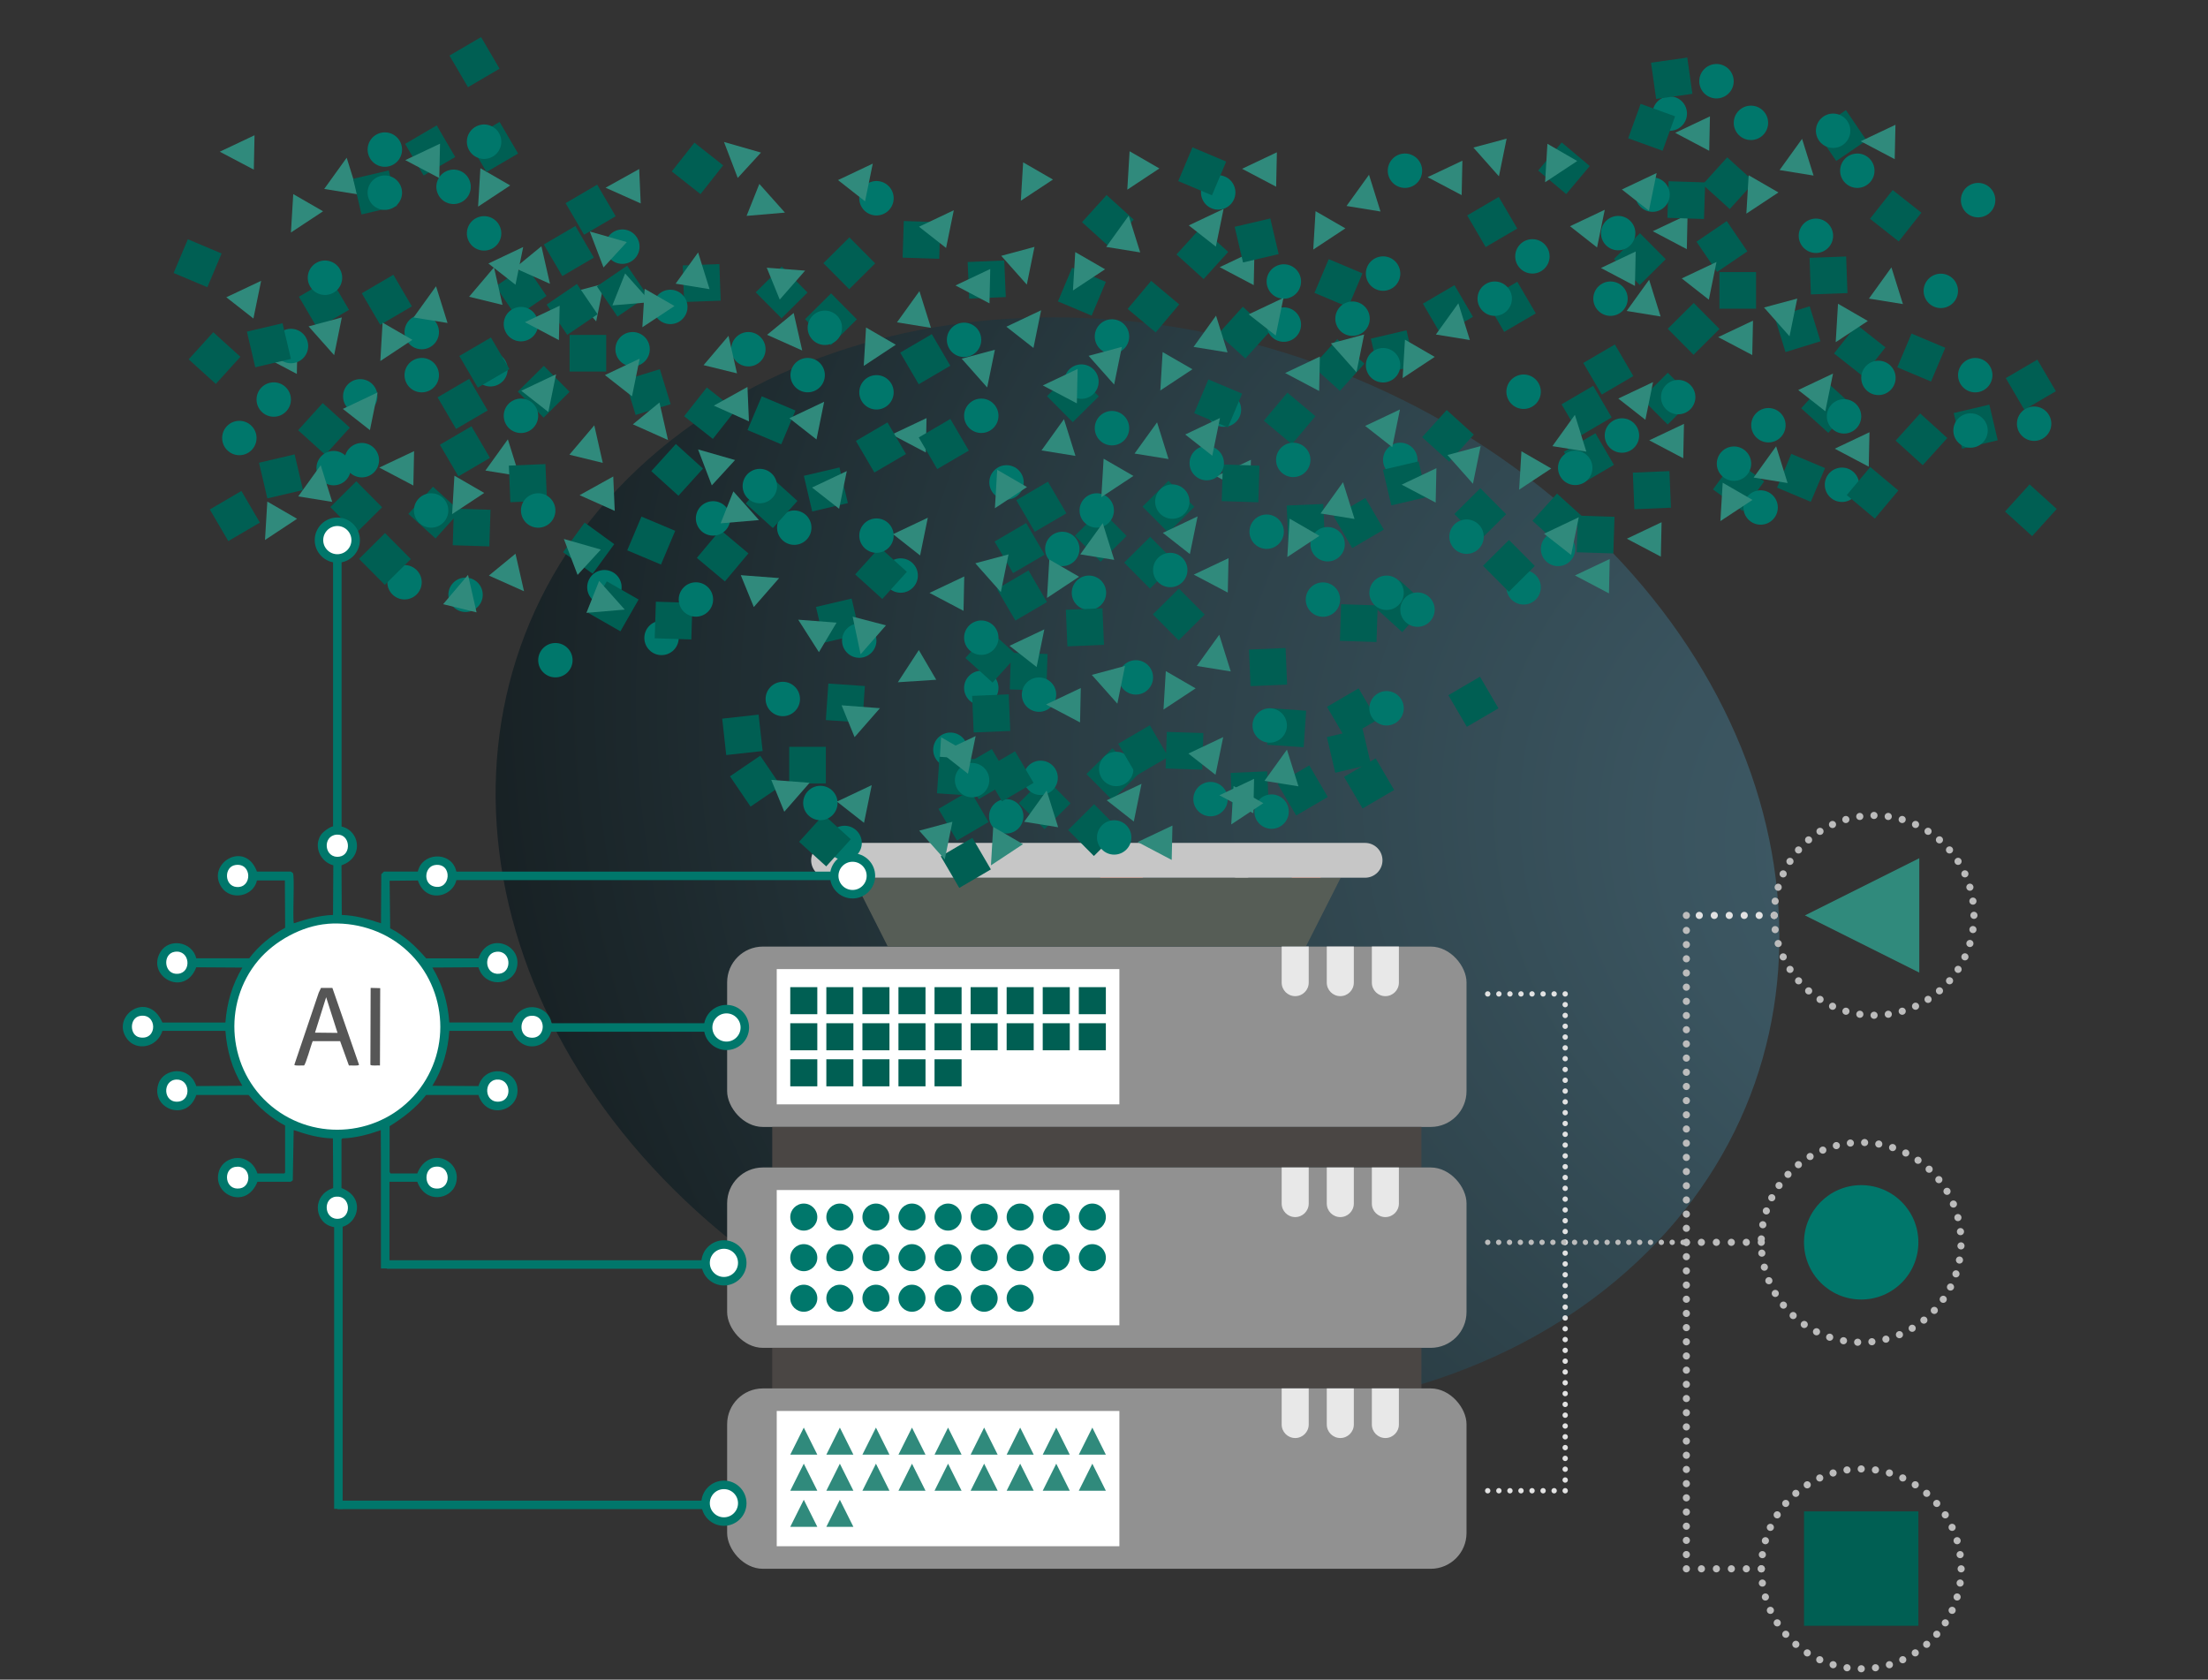 <?xml version="1.0" encoding="UTF-8"?>
<svg id="_Слой_1" data-name="Слой_1" xmlns="http://www.w3.org/2000/svg" xmlns:xlink="http://www.w3.org/1999/xlink" viewBox="0 0 535.5 407.33">
  <rect x="0" y="0" width="535.5" height="407.33" fill="#333333" stroke="none"/>
  <defs>
    <style>
      .cls-1 {
        stroke-dasharray: 0 2.62;
      }

      .cls-1, .cls-2, .cls-3, .cls-4, .cls-5, .cls-6, .cls-7, .cls-8, .cls-9, .cls-10, .cls-11, .cls-12, .cls-13, .cls-14, .cls-15, .cls-16 {
        stroke-miterlimit: 10;
      }

      .cls-1, .cls-3, .cls-17, .cls-4, .cls-5, .cls-7, .cls-8, .cls-9, .cls-10, .cls-11, .cls-12, .cls-13, .cls-14, .cls-15, .cls-16 {
        fill: none;
      }

      .cls-1, .cls-3, .cls-5, .cls-7, .cls-8, .cls-9, .cls-10, .cls-11, .cls-12, .cls-13, .cls-14, .cls-15, .cls-16 {
        stroke-linecap: round;
      }

      .cls-1, .cls-3, .cls-5, .cls-8, .cls-9, .cls-11 {
        stroke: #e2e2e2;
      }

      .cls-1, .cls-3, .cls-5, .cls-11, .cls-12, .cls-14 {
        stroke-width: 1.3px;
      }

      .cls-18 {
        fill: #4a4644;
      }

      .cls-19 {
        fill: #00776b;
      }

      .cls-20 {
        fill: #565d56;
      }

      .cls-2 {
        fill: #88d3c4;
      }

      .cls-2, .cls-4, .cls-6 {
        stroke: #00776b;
        stroke-width: 2.06px;
      }

      .cls-21 {
        fill: #919691;
      }

      .cls-22 {
        fill: #dc5542;
      }

      .cls-23, .cls-6 {
        fill: #fff;
      }

      .cls-24 {
        fill: url(#radial-gradient);
      }

      .cls-5 {
        stroke-dasharray: 0 2.62;
      }

      .cls-7 {
        stroke-dasharray: 0 3.44;
      }

      .cls-7, .cls-8, .cls-9, .cls-10, .cls-13, .cls-15, .cls-16 {
        stroke-width: 1.73px;
      }

      .cls-7, .cls-10, .cls-12, .cls-13, .cls-14, .cls-15, .cls-16 {
        stroke: #bcbcbc;
      }

      .cls-25 {
        fill: #005f53;
      }

      .cls-26 {
        fill: #308a7c;
      }

      .cls-27 {
        fill: #919191;
      }

      .cls-9, .cls-16 {
        stroke-dasharray: 0 3.63;
      }

      .cls-11 {
        stroke-dasharray: 0 2.68;
      }

      .cls-28 {
        fill: #e77f69;
      }

      .cls-29 {
        fill: #565656;
      }

      .cls-30 {
        fill: #c6c6c6;
      }

      .cls-13 {
        stroke-dasharray: 0 3.46;
      }

      .cls-31 {
        clip-path: url(#clippath);
      }

      .cls-14 {
        stroke-dasharray: 0 2.63;
      }

      .cls-15 {
        stroke-dasharray: 0 3.46;
      }

      .cls-32 {
        fill: #e8e8e8;
      }
    </style>
    <clipPath id="clippath">
      <path class="cls-17" d="M397.04,306.01c-53.97,50.64-151.97,48.63-218.89-4.48-66.92-53.11-77.42-137.22-23.44-187.86,53.97-50.64,151.97-48.63,218.89,4.48,66.92,53.11,77.42,137.22,23.44,187.86Z"/>
    </clipPath>
    <radialGradient id="radial-gradient" cx="2715.91" cy="1126.38" fx="2715.91" fy="1126.38" r="141.22" gradientTransform="translate(9373.24 -2823.27) rotate(136.82) scale(2.94 3.43) skewX(9.76)" gradientUnits="userSpaceOnUse">
      <stop offset="0" stop-color="#405d69"/>
      <stop offset=".18" stop-color="#3a545f"/>
      <stop offset=".48" stop-color="#2a3d44"/>
      <stop offset=".87" stop-color="#111719"/>
      <stop offset="1" stop-color="#080a0a"/>
    </radialGradient>
  </defs>
  <g class="cls-31">
    <polygon class="cls-24" points="47.8 203.67 248.26 15.59 502.2 217.14 301.74 405.22 47.8 203.67"/>
  </g>
  <g>
    <g>
      <line class="cls-10" x1="427.16" y1="380.44" x2="427.16" y2="380.44"/>
      <line class="cls-16" x1="423.53" y1="380.44" x2="410.81" y2="380.44"/>
      <line class="cls-10" x1="408.99" y1="380.44" x2="408.99" y2="380.44"/>
      <path class="cls-7" d="M408.99,376.99v-153.29"/>
      <line class="cls-10" x1="408.99" y1="221.99" x2="408.99" y2="221.99"/>
    </g>
    <g>
      <line class="cls-10" x1="408.99" y1="301.27" x2="408.99" y2="301.27"/>
      <line class="cls-16" x1="412.63" y1="301.27" x2="425.35" y2="301.27"/>
      <line class="cls-10" x1="427.16" y1="301.27" x2="427.16" y2="301.27"/>
    </g>
    <circle class="cls-15" cx="451.39" cy="301.27" r="24.23" transform="translate(-29.82 50.36) rotate(-6.18)"/>
    <circle class="cls-13" cx="451.39" cy="380.44" r="24.23" transform="translate(10.61 773.12) rotate(-81.82)"/>
    <rect class="cls-25" x="437.52" y="366.52" width="27.74" height="27.74" transform="translate(71 831.78) rotate(-90)"/>
    <circle class="cls-19" cx="451.39" cy="301.27" r="13.87"/>
    <g>
      <line class="cls-8" x1="430.29" y1="221.99" x2="430.29" y2="221.99"/>
      <line class="cls-9" x1="426.65" y1="221.99" x2="413.93" y2="221.99"/>
      <line class="cls-8" x1="412.12" y1="221.99" x2="412.12" y2="221.99"/>
    </g>
    <circle class="cls-13" cx="454.51" cy="221.99" r="24.23" transform="translate(170.18 640.33) rotate(-81.83)"/>
    <polygon class="cls-26" points="437.74 221.99 465.48 235.86 465.48 208.12 437.74 221.99"/>
    <path class="cls-21" d="M257.29,208.34c0,1.92-1.56,3.48-3.48,3.48s-3.48-1.56-3.48-3.48,1.56-3.48,3.48-3.48,3.48,1.56,3.48,3.48Z"/>
    <rect class="cls-22" x="268.26" y="209.04" width="7.4" height="7.4" transform="translate(312.6 555.62) rotate(-134.79)"/>
    <rect class="cls-22" x="313.17" y="207.38" width="7.4" height="7.4" transform="translate(223.75 -158.1) rotate(42.17)"/>
    <path class="cls-21" d="M317.46,208.34c0,1.92-1.56,3.48-3.48,3.48s-3.48-1.56-3.48-3.48,1.56-3.48,3.48-3.48,3.48,1.56,3.48,3.48Z"/>
    <path class="cls-21" d="M304.6,209.72c0,1.92-1.56,3.48-3.48,3.48s-3.48-1.56-3.48-3.48,1.56-3.48,3.48-3.48,3.48,1.56,3.48,3.48Z"/>
    <polygon class="cls-28" points="221.59 208.37 228.47 212 228.62 205.04 221.59 208.37"/>
    <g>
      <line class="cls-3" x1="379.6" y1="301.27" x2="379.6" y2="301.27"/>
      <line class="cls-1" x1="379.6" y1="303.89" x2="379.6" y2="360.2"/>
      <line class="cls-3" x1="379.6" y1="361.51" x2="379.6" y2="361.51"/>
      <path class="cls-11" d="M376.92,361.51h-14.77"/>
      <line class="cls-3" x1="360.81" y1="361.51" x2="360.81" y2="361.51"/>
    </g>
    <g>
      <line class="cls-3" x1="379.6" y1="301.27" x2="379.6" y2="301.27"/>
      <line class="cls-5" x1="379.6" y1="298.65" x2="379.6" y2="242.34"/>
      <line class="cls-3" x1="379.6" y1="241.03" x2="379.6" y2="241.03"/>
      <line class="cls-11" x1="376.92" y1="241.03" x2="362.15" y2="241.03"/>
      <line class="cls-3" x1="360.81" y1="241.03" x2="360.81" y2="241.03"/>
    </g>
    <g>
      <line class="cls-12" x1="408.19" y1="301.27" x2="408.19" y2="301.27"/>
      <line class="cls-14" x1="405.55" y1="301.27" x2="362.13" y2="301.27"/>
      <line class="cls-12" x1="360.81" y1="301.27" x2="360.81" y2="301.27"/>
    </g>
    <rect class="cls-27" x="176.35" y="229.55" width="179.32" height="43.74" rx="8.68" ry="8.68"/>
    <rect class="cls-18" x="187.29" y="273.28" width="157.45" height="9.84"/>
    <rect class="cls-27" x="176.35" y="283.12" width="179.32" height="43.74" rx="8.68" ry="8.68"/>
    <rect class="cls-18" x="187.29" y="326.86" width="157.45" height="9.84"/>
    <rect class="cls-27" x="176.35" y="336.7" width="179.32" height="43.74" rx="8.68" ry="8.68"/>
    <polygon class="cls-20" points="316.71 229.55 215.32 229.55 206.87 212.85 325.16 212.85 316.71 229.55"/>
    <path class="cls-30" d="M331.07,212.85h-130.12c-2.33,0-4.22-1.89-4.22-4.22h0c0-2.33,1.89-4.22,4.22-4.22h130.12c2.33,0,4.22,1.89,4.22,4.22h0c0,2.33-1.89,4.22-4.22,4.22Z"/>
    <g>
      <path class="cls-32" d="M335.99,241.57h0c1.81,0,3.28-1.47,3.28-3.28v-8.75h-6.56v8.75c0,1.81,1.47,3.28,3.28,3.28Z"/>
      <path class="cls-32" d="M325.06,241.57h0c1.81,0,3.28-1.47,3.28-3.28v-8.75h-6.56v8.75c0,1.81,1.47,3.28,3.28,3.28Z"/>
      <path class="cls-32" d="M314.12,241.57h0c1.81,0,3.28-1.47,3.28-3.28v-8.75h-6.56v8.75c0,1.81,1.47,3.28,3.28,3.28Z"/>
    </g>
    <g>
      <path class="cls-32" d="M335.99,295.15h0c1.81,0,3.28-1.47,3.28-3.28v-8.75h-6.56v8.75c0,1.81,1.47,3.28,3.28,3.28Z"/>
      <path class="cls-32" d="M325.06,295.15h0c1.81,0,3.28-1.47,3.28-3.28v-8.75h-6.56v8.75c0,1.81,1.47,3.28,3.28,3.28Z"/>
      <path class="cls-32" d="M314.12,295.15h0c1.81,0,3.28-1.47,3.28-3.28v-8.75h-6.56v8.75c0,1.81,1.47,3.28,3.28,3.28Z"/>
    </g>
    <g>
      <path class="cls-32" d="M335.99,348.73h0c1.81,0,3.28-1.47,3.28-3.28v-8.75h-6.56v8.75c0,1.81,1.47,3.28,3.28,3.28Z"/>
      <path class="cls-32" d="M325.06,348.73h0c1.81,0,3.28-1.47,3.28-3.28v-8.75h-6.56v8.75c0,1.81,1.47,3.28,3.28,3.28Z"/>
      <path class="cls-32" d="M314.12,348.73h0c1.81,0,3.28-1.47,3.28-3.28v-8.75h-6.56v8.75c0,1.81,1.47,3.28,3.28,3.28Z"/>
    </g>
    <rect class="cls-23" x="188.38" y="235.01" width="83.1" height="32.8"/>
    <rect class="cls-23" x="188.38" y="288.59" width="83.1" height="32.8"/>
    <rect class="cls-23" x="188.38" y="342.17" width="83.1" height="32.8"/>
    <rect class="cls-25" x="191.66" y="239.39" width="6.56" height="6.56"/>
    <rect class="cls-25" x="200.41" y="239.39" width="6.56" height="6.56"/>
    <rect class="cls-25" x="209.16" y="239.39" width="6.56" height="6.56"/>
    <rect class="cls-25" x="217.9" y="239.39" width="6.56" height="6.56"/>
    <rect class="cls-25" x="226.65" y="239.39" width="6.56" height="6.56"/>
    <rect class="cls-25" x="235.4" y="239.39" width="6.56" height="6.56"/>
    <rect class="cls-25" x="244.14" y="239.39" width="6.56" height="6.56"/>
    <rect class="cls-25" x="252.89" y="239.39" width="6.56" height="6.56"/>
    <rect class="cls-25" x="261.64" y="239.39" width="6.56" height="6.56"/>
    <rect class="cls-25" x="191.66" y="248.14" width="6.56" height="6.56"/>
    <rect class="cls-25" x="200.41" y="248.14" width="6.56" height="6.56"/>
    <rect class="cls-25" x="209.16" y="248.14" width="6.56" height="6.56"/>
    <rect class="cls-25" x="217.9" y="248.14" width="6.56" height="6.56"/>
    <rect class="cls-25" x="226.65" y="248.14" width="6.56" height="6.56"/>
    <rect class="cls-25" x="235.4" y="248.14" width="6.56" height="6.56"/>
    <rect class="cls-25" x="244.14" y="248.14" width="6.56" height="6.56"/>
    <rect class="cls-25" x="252.89" y="248.14" width="6.56" height="6.56"/>
    <rect class="cls-25" x="261.64" y="248.14" width="6.56" height="6.56"/>
    <rect class="cls-25" x="191.66" y="256.88" width="6.56" height="6.56"/>
    <rect class="cls-25" x="200.41" y="256.88" width="6.56" height="6.56"/>
    <rect class="cls-25" x="209.16" y="256.88" width="6.56" height="6.56"/>
    <rect class="cls-25" x="217.9" y="256.88" width="6.56" height="6.56"/>
    <rect class="cls-25" x="226.65" y="256.88" width="6.56" height="6.56"/>
    <g>
      <path class="cls-19" d="M198.22,295.15c0,1.81-1.47,3.28-3.28,3.28s-3.28-1.47-3.28-3.28,1.47-3.28,3.28-3.28,3.28,1.47,3.28,3.28Z"/>
      <path class="cls-19" d="M206.97,295.15c0,1.81-1.47,3.28-3.28,3.28s-3.28-1.47-3.28-3.28,1.47-3.28,3.28-3.28,3.28,1.47,3.28,3.28Z"/>
      <path class="cls-19" d="M215.72,295.15c0,1.81-1.47,3.28-3.28,3.28s-3.28-1.47-3.28-3.28,1.47-3.28,3.28-3.28,3.28,1.47,3.28,3.28Z"/>
      <path class="cls-19" d="M224.46,295.15c0,1.81-1.47,3.28-3.28,3.28s-3.28-1.47-3.28-3.28,1.47-3.28,3.28-3.28,3.28,1.47,3.28,3.28Z"/>
      <path class="cls-19" d="M233.21,295.15c0,1.81-1.47,3.28-3.28,3.28s-3.28-1.47-3.28-3.28,1.47-3.28,3.28-3.28,3.28,1.47,3.28,3.28Z"/>
      <path class="cls-19" d="M241.96,295.15c0,1.81-1.47,3.28-3.28,3.28s-3.28-1.47-3.28-3.28,1.47-3.28,3.28-3.28,3.28,1.47,3.28,3.28Z"/>
      <path class="cls-19" d="M250.7,295.15c0,1.81-1.47,3.28-3.28,3.28s-3.28-1.47-3.28-3.28,1.47-3.28,3.28-3.28,3.28,1.47,3.28,3.28Z"/>
      <path class="cls-19" d="M259.45,295.15c0,1.81-1.47,3.28-3.28,3.28s-3.28-1.47-3.28-3.28,1.47-3.28,3.28-3.28,3.28,1.47,3.28,3.28Z"/>
      <path class="cls-19" d="M268.2,295.15c0,1.81-1.47,3.28-3.28,3.28s-3.28-1.47-3.28-3.28,1.47-3.28,3.28-3.28,3.28,1.47,3.28,3.28Z"/>
      <path class="cls-19" d="M198.22,304.99c0,1.81-1.47,3.28-3.28,3.28s-3.28-1.47-3.28-3.28,1.47-3.28,3.28-3.28,3.28,1.47,3.28,3.28Z"/>
      <path class="cls-19" d="M206.97,304.99c0,1.81-1.47,3.28-3.28,3.28s-3.28-1.47-3.28-3.28,1.47-3.28,3.28-3.28,3.28,1.47,3.28,3.28Z"/>
      <path class="cls-19" d="M215.72,304.99c0,1.81-1.47,3.28-3.28,3.28s-3.28-1.47-3.28-3.28,1.47-3.28,3.28-3.28,3.28,1.47,3.28,3.28Z"/>
      <path class="cls-19" d="M224.46,304.99c0,1.81-1.47,3.28-3.28,3.28s-3.28-1.47-3.28-3.28,1.47-3.28,3.28-3.28,3.28,1.47,3.28,3.28Z"/>
      <path class="cls-19" d="M233.21,304.99c0,1.81-1.47,3.28-3.28,3.28s-3.28-1.47-3.28-3.28,1.47-3.28,3.28-3.28,3.28,1.47,3.28,3.28Z"/>
      <path class="cls-19" d="M241.96,304.99c0,1.81-1.47,3.28-3.28,3.28s-3.28-1.47-3.28-3.28,1.47-3.28,3.28-3.28,3.28,1.47,3.28,3.28Z"/>
      <path class="cls-19" d="M250.7,304.99c0,1.81-1.47,3.28-3.28,3.28s-3.28-1.47-3.28-3.28,1.47-3.28,3.28-3.28,3.28,1.47,3.28,3.28Z"/>
      <path class="cls-19" d="M259.45,304.99c0,1.81-1.47,3.28-3.28,3.28s-3.28-1.47-3.28-3.28,1.47-3.28,3.28-3.28,3.28,1.47,3.28,3.28Z"/>
      <path class="cls-19" d="M268.2,304.99c0,1.81-1.47,3.28-3.28,3.28s-3.28-1.47-3.28-3.28,1.47-3.28,3.28-3.28,3.28,1.47,3.28,3.28Z"/>
      <path class="cls-19" d="M198.22,314.83c0,1.81-1.47,3.28-3.28,3.28s-3.28-1.47-3.28-3.28,1.47-3.28,3.28-3.28,3.28,1.47,3.28,3.28Z"/>
      <path class="cls-19" d="M206.97,314.83c0,1.81-1.47,3.28-3.28,3.28s-3.28-1.47-3.28-3.28,1.47-3.28,3.28-3.28,3.28,1.47,3.28,3.28Z"/>
      <path class="cls-19" d="M215.72,314.83c0,1.81-1.47,3.28-3.28,3.28s-3.28-1.47-3.28-3.28,1.47-3.28,3.28-3.28,3.28,1.47,3.28,3.28Z"/>
      <path class="cls-19" d="M224.46,314.83c0,1.81-1.47,3.28-3.28,3.28s-3.28-1.47-3.28-3.28,1.47-3.28,3.28-3.28,3.28,1.47,3.28,3.28Z"/>
      <path class="cls-19" d="M233.21,314.83c0,1.81-1.47,3.28-3.28,3.28s-3.28-1.47-3.28-3.28,1.47-3.28,3.28-3.28,3.28,1.47,3.28,3.28Z"/>
      <path class="cls-19" d="M241.96,314.83c0,1.81-1.47,3.28-3.28,3.28s-3.28-1.47-3.28-3.28,1.47-3.28,3.28-3.28,3.28,1.47,3.28,3.28Z"/>
      <path class="cls-19" d="M250.7,314.83c0,1.81-1.47,3.28-3.28,3.28s-3.28-1.47-3.28-3.28,1.47-3.28,3.28-3.28,3.28,1.47,3.28,3.28Z"/>
    </g>
    <g>
      <g>
        <polygon class="cls-26" points="194.94 346.2 191.66 352.76 198.22 352.76 194.94 346.2"/>
        <polygon class="cls-26" points="203.69 346.2 200.41 352.76 206.97 352.76 203.69 346.2"/>
        <polygon class="cls-26" points="212.44 346.2 209.16 352.76 215.72 352.76 212.44 346.2"/>
        <polygon class="cls-26" points="221.18 346.2 217.9 352.76 224.46 352.76 221.18 346.2"/>
        <polygon class="cls-26" points="229.93 346.2 226.65 352.76 233.21 352.76 229.93 346.2"/>
        <polygon class="cls-26" points="238.68 346.2 235.4 352.76 241.96 352.76 238.68 346.2"/>
        <polygon class="cls-26" points="247.42 346.2 244.14 352.76 250.7 352.76 247.42 346.2"/>
        <polygon class="cls-26" points="256.17 346.2 252.89 352.76 259.45 352.76 256.17 346.2"/>
        <polygon class="cls-26" points="264.92 346.2 261.64 352.76 268.2 352.76 264.92 346.2"/>
      </g>
      <g>
        <polygon class="cls-26" points="194.94 354.95 191.66 361.51 198.22 361.51 194.94 354.95"/>
        <polygon class="cls-26" points="203.69 354.95 200.41 361.51 206.97 361.51 203.69 354.95"/>
        <polygon class="cls-26" points="212.44 354.95 209.16 361.51 215.72 361.51 212.44 354.95"/>
        <polygon class="cls-26" points="221.18 354.95 217.9 361.51 224.46 361.51 221.18 354.95"/>
        <polygon class="cls-26" points="229.93 354.95 226.65 361.51 233.21 361.51 229.93 354.95"/>
        <polygon class="cls-26" points="238.68 354.95 235.4 361.51 241.96 361.51 238.68 354.95"/>
        <polygon class="cls-26" points="247.42 354.95 244.14 361.51 250.7 361.51 247.42 354.95"/>
        <polygon class="cls-26" points="256.17 354.95 252.89 361.51 259.45 361.51 256.17 354.95"/>
        <polygon class="cls-26" points="264.92 354.95 261.64 361.51 268.2 361.51 264.92 354.95"/>
      </g>
      <g>
        <polygon class="cls-26" points="194.94 363.7 191.66 370.26 198.22 370.26 194.94 363.7"/>
        <polygon class="cls-26" points="203.69 363.7 200.41 370.26 206.97 370.26 203.69 363.7"/>
      </g>
    </g>
    <g>
      <path class="cls-19" d="M209.01,204.42c0,2.3-1.87,4.17-4.17,4.17s-4.17-1.87-4.17-4.17,1.87-4.17,4.17-4.17,4.17,1.87,4.17,4.17Z"/>
      <path class="cls-19" d="M297.76,193.79c0,2.3-1.87,4.17-4.17,4.17s-4.17-1.87-4.17-4.17,1.87-4.17,4.17-4.17,4.17,1.87,4.17,4.17Z"/>
      <rect class="cls-25" x="195.61" y="199.39" width="8.88" height="8.88" transform="translate(188.64 -81.54) rotate(42.17)"/>
      <rect class="cls-25" x="229.24" y="193.31" width="8.88" height="8.88" transform="translate(286.36 -103.8) rotate(59.67)"/>
      <rect class="cls-25" x="229.79" y="204.81" width="8.88" height="8.88" transform="translate(296.57 -98.59) rotate(59.67)"/>
      <rect class="cls-25" x="234.51" y="183.29" width="8.88" height="8.88" transform="translate(280.33 -113.32) rotate(59.67)"/>
      <rect class="cls-25" x="260.86" y="196.87" width="8.88" height="8.88" transform="translate(309.36 531.41) rotate(-134.79)"/>
      <rect class="cls-25" x="265.3" y="183.29" width="8.88" height="8.88" transform="translate(326.57 511.42) rotate(-134.79)"/>
      <rect class="cls-25" x="248.9" y="190.36" width="8.88" height="8.88" transform="translate(293.59 511.83) rotate(-134.79)"/>
      <rect class="cls-25" x="322.69" y="177.62" width="8.88" height="8.88" transform="translate(429.63 -178.02) rotate(76.79)"/>
      <rect class="cls-25" x="282.83" y="177.62" width="8.88" height="8.88" transform="translate(96.18 463.41) rotate(-88.18)"/>
      <rect class="cls-25" x="311.5" y="187.24" width="8.88" height="8.88" transform="translate(321.85 -177.81) rotate(59.67)"/>
      <rect class="cls-25" x="298.64" y="187.24" width="8.88" height="8.88" transform="translate(481.96 -119.13) rotate(87.61)"/>
      <path class="cls-19" d="M203.13,194.73c0,2.3-1.87,4.17-4.17,4.17s-4.17-1.87-4.17-4.17,1.87-4.17,4.17-4.17,4.17,1.87,4.17,4.17Z"/>
      <path class="cls-19" d="M234.67,181.82c0,2.3-1.87,4.17-4.17,4.17s-4.17-1.87-4.17-4.17,1.87-4.17,4.17-4.17,4.17,1.87,4.17,4.17Z"/>
      <path class="cls-19" d="M256.55,188.63c0,2.3-1.87,4.17-4.17,4.17s-4.17-1.87-4.17-4.17,1.87-4.17,4.17-4.17,4.17,1.87,4.17,4.17Z"/>
      <path class="cls-19" d="M248.21,197.96c0,2.3-1.87,4.17-4.17,4.17s-4.17-1.87-4.17-4.17,1.87-4.17,4.17-4.17,4.17,1.87,4.17,4.17Z"/>
      <path class="cls-19" d="M274.89,186.48c0,2.3-1.87,4.17-4.17,4.17s-4.17-1.87-4.17-4.17,1.87-4.17,4.17-4.17,4.17,1.87,4.17,4.17Z"/>
      <path class="cls-19" d="M312.56,196.82c0,2.3-1.87,4.17-4.17,4.17s-4.17-1.87-4.17-4.17,1.87-4.17,4.17-4.17,4.17,1.87,4.17,4.17Z"/>
      <path class="cls-19" d="M274.39,203.08c0,2.3-1.87,4.17-4.17,4.17s-4.17-1.87-4.17-4.17,1.87-4.17,4.17-4.17,4.17,1.87,4.17,4.17Z"/>
      <polygon class="cls-26" points="276.85 190.08 268.41 194.07 274.98 199.22 276.85 190.08"/>
      <polygon class="cls-26" points="275.91 204.19 284.17 208.54 284.35 200.2 275.91 204.19"/>
      <polygon class="cls-26" points="227.68 188.09 235.47 182.95 228.24 178.78 227.68 188.09"/>
      <polygon class="cls-26" points="211.42 190.4 202.98 194.39 209.55 199.54 211.42 190.4"/>
      <polygon class="cls-26" points="240.33 209.85 248.11 204.71 240.88 200.53 240.33 209.85"/>
      <polygon class="cls-26" points="229.13 208.42 230.99 199.28 222.93 201.44 229.13 208.42"/>
      <polygon class="cls-26" points="253.84 191.71 248.39 199.28 256.63 200.61 253.84 191.71"/>
      <polygon class="cls-26" points="298.61 199.93 306.39 194.78 299.17 190.61 298.61 199.93"/>
      <polygon class="cls-26" points="312.12 181.79 306.67 189.36 314.91 190.69 312.12 181.79"/>
      <polygon class="cls-26" points="294.95 115.49 303.2 119.84 303.38 111.5 294.95 115.49"/>
      <polygon class="cls-26" points="216.28 105.38 224.53 109.73 224.71 101.39 216.28 105.38"/>
      <polygon class="cls-26" points="123.17 106.54 117.72 114.11 125.95 115.44 123.17 106.54"/>
      <polygon class="cls-26" points="144.59 77.93 146.46 68.79 138.4 70.95 144.59 77.93"/>
      <polygon class="cls-26" points="127.09 143.38 125.02 134.28 118.57 139.58 127.09 143.38"/>
      <polygon class="cls-26" points="169.3 108.99 172.63 117.71 178.27 111.56 169.3 108.99"/>
      <polygon class="cls-26" points="295.81 64.79 304.06 69.14 304.24 60.79 295.81 64.79"/>
      <polygon class="cls-26" points="249.03 69.02 250.89 59.87 242.83 62.04 249.03 69.02"/>
      <polygon class="cls-26" points="394.55 130.64 402.8 134.99 402.98 126.64 394.55 130.64"/>
      <polygon class="cls-26" points="458.72 64.84 453.27 72.41 461.51 73.74 458.72 64.84"/>
      <polygon class="cls-26" points="400.84 56.07 409.1 60.43 409.28 52.08 400.84 56.07"/>
      <polygon class="cls-26" points="63.74 86.33 71.99 90.68 72.17 82.34 63.74 86.33"/>
      <polygon class="cls-26" points="84.08 38.25 78.63 45.82 86.86 47.15 84.08 38.25"/>
      <polygon class="cls-26" points="115.95 50.11 123.74 44.97 116.51 40.8 115.95 50.11"/>
      <path class="cls-19" d="M242.16,166.83c0,2.3-1.87,4.17-4.17,4.17s-4.17-1.87-4.17-4.17,1.87-4.17,4.17-4.17,4.17,1.87,4.17,4.17Z"/>
      <path class="cls-19" d="M222.61,139.57c0,2.3-1.87,4.17-4.17,4.17s-4.17-1.87-4.17-4.17,1.87-4.17,4.17-4.17,4.17,1.87,4.17,4.17Z"/>
      <path class="cls-19" d="M185.67,84.69c0,2.3-1.87,4.17-4.17,4.17s-4.17-1.87-4.17-4.17,1.87-4.17,4.17-4.17,4.17,1.87,4.17,4.17Z"/>
      <path class="cls-19" d="M268.27,143.75c0,2.3-1.87,4.17-4.17,4.17s-4.17-1.87-4.17-4.17,1.87-4.17,4.17-4.17,4.17,1.87,4.17,4.17Z"/>
      <path class="cls-19" d="M102.28,141.2c0,2.3-1.87,4.17-4.17,4.17s-4.17-1.87-4.17-4.17,1.87-4.17,4.17-4.17,4.17,1.87,4.17,4.17Z"/>
      <path class="cls-19" d="M117.08,85.81c2.06-1.03,4.57-.2,5.6,1.87,1.03,2.06.2,4.57-1.87,5.6-2.06,1.03-4.57.2-5.6-1.87-1.03-2.06-.2-4.57,1.87-5.6Z"/>
      <path class="cls-19" d="M150.2,144.49c-1.15,2-3.7,2.68-5.7,1.53-2-1.15-2.68-3.7-1.53-5.7,1.15-2,3.7-2.68,5.7-1.53,2,1.15,2.68,3.7,1.53,5.7Z"/>
      <path class="cls-19" d="M196.8,127.96c0,2.3-1.87,4.17-4.17,4.17s-4.17-1.87-4.17-4.17,1.87-4.17,4.17-4.17,4.17,1.87,4.17,4.17Z"/>
      <path class="cls-19" d="M216.74,95.14c0,2.3-1.87,4.17-4.17,4.17s-4.17-1.87-4.17-4.17,1.87-4.17,4.17-4.17,4.17,1.87,4.17,4.17Z"/>
      <path class="cls-19" d="M164.61,154.7c0,2.3-1.87,4.17-4.17,4.17s-4.17-1.87-4.17-4.17,1.87-4.17,4.17-4.17,4.17,1.87,4.17,4.17Z"/>
      <path class="cls-19" d="M444.58,57.18c0,2.3-1.87,4.17-4.17,4.17s-4.17-1.87-4.17-4.17,1.87-4.17,4.17-4.17,4.17,1.87,4.17,4.17Z"/>
      <path class="cls-19" d="M403.1,23.81c2.06-1.03,4.57-.2,5.6,1.87,1.03,2.06.2,4.57-1.87,5.6-2.06,1.03-4.57.2-5.6-1.87-1.03-2.06-.2-4.57,1.87-5.6Z"/>
      <path class="cls-19" d="M428.82,29.79c0,2.3-1.87,4.17-4.17,4.17s-4.17-1.87-4.17-4.17,1.87-4.17,4.17-4.17,4.17,1.87,4.17,4.17Z"/>
      <path class="cls-19" d="M394.76,72.43c0,2.3-1.87,4.17-4.17,4.17s-4.17-1.87-4.17-4.17,1.87-4.17,4.17-4.17,4.17,1.87,4.17,4.17Z"/>
      <path class="cls-19" d="M311.37,128.94c0,2.3-1.87,4.17-4.17,4.17s-4.17-1.87-4.17-4.17,1.87-4.17,4.17-4.17,4.17,1.87,4.17,4.17Z"/>
      <path class="cls-19" d="M333.57,62.61c2.06-1.03,4.57-.2,5.6,1.87,1.03,2.06.2,4.57-1.87,5.6-2.06,1.03-4.57.2-5.6-1.87s-.2-4.57,1.87-5.6Z"/>
      <path class="cls-19" d="M267.82,77.87c2.06-1.03,4.57-.2,5.6,1.87,1.03,2.06.2,4.57-1.87,5.6-2.06,1.03-4.57.2-5.6-1.87-1.03-2.06-.2-4.57,1.87-5.6Z"/>
      <path class="cls-19" d="M294.97,95.6c2.06-1.03,4.57-.2,5.6,1.87,1.03,2.06.2,4.57-1.87,5.6-2.06,1.03-4.57.2-5.6-1.87-1.03-2.06-.2-4.57,1.87-5.6Z"/>
      <path class="cls-19" d="M115.54,52.86c2.06-1.03,4.57-.2,5.6,1.87,1.03,2.06.2,4.57-1.87,5.6-2.06,1.03-4.57.2-5.6-1.87-1.03-2.06-.2-4.57,1.87-5.6Z"/>
      <path class="cls-19" d="M337.74,107.8c2.06-1.03,4.57-.2,5.6,1.87,1.03,2.06.2,4.57-1.87,5.6-2.06,1.03-4.57.2-5.6-1.87-1.03-2.06-.2-4.57,1.87-5.6Z"/>
      <path class="cls-19" d="M293.58,42.93c2.06-1.03,4.57-.2,5.6,1.87,1.03,2.06.2,4.57-1.87,5.6-2.06,1.03-4.57.2-5.6-1.87-1.03-2.06-.2-4.57,1.87-5.6Z"/>
      <path class="cls-19" d="M373.69,142.44c0,2.3-1.87,4.17-4.17,4.17s-4.17-1.87-4.17-4.17,1.87-4.17,4.17-4.17,4.17,1.87,4.17,4.17Z"/>
      <path class="cls-19" d="M68.7,80.18c2.06-1.03,4.57-.2,5.6,1.87,1.03,2.06.2,4.57-1.87,5.6-2.06,1.03-4.57.2-5.6-1.87-1.03-2.06-.2-4.57,1.87-5.6Z"/>
      <path class="cls-19" d="M450.9,117.56c0,2.3-1.87,4.17-4.17,4.17s-4.17-1.87-4.17-4.17,1.87-4.17,4.17-4.17,4.17,1.87,4.17,4.17Z"/>
      <path class="cls-19" d="M477.88,44.8c2.06-1.03,4.57-.2,5.6,1.87,1.03,2.06.2,4.57-1.87,5.6-2.06,1.03-4.57.2-5.6-1.87-1.03-2.06-.2-4.57,1.87-5.6Z"/>
      <rect class="cls-25" x="191.41" y="181.11" width="8.88" height="8.88"/>
      <rect class="cls-25" x="138.14" y="81.22" width="8.88" height="8.88"/>
      <rect class="cls-25" x="167.71" y="95.74" width="8.88" height="8.88" transform="translate(-13.11 173.34) rotate(-51.74)"/>
      <rect class="cls-25" x="164.71" y="36.39" width="8.88" height="8.88" transform="translate(32.35 148.37) rotate(-51.74)"/>
      <rect class="cls-25" x="178.76" y="185.01" width="8.88" height="8.88" transform="translate(-74.85 135.94) rotate(-34.25)"/>
      <rect class="cls-25" x="134.32" y="70.6" width="8.88" height="8.88" transform="translate(-18.18 91.1) rotate(-34.25)"/>
      <rect class="cls-25" x="146.49" y="66.17" width="8.88" height="8.88" transform="translate(-13.57 97.18) rotate(-34.25)"/>
      <rect class="cls-25" x="121.93" y="66.17" width="8.88" height="8.88" transform="translate(-17.82 83.36) rotate(-34.25)"/>
      <rect class="cls-25" x="165.75" y="64.21" width="8.88" height="8.88" transform="translate(-2.38 6.21) rotate(-2.08)"/>
      <rect class="cls-25" x="152.66" y="90.65" width="8.88" height="8.88" transform="translate(-21.04 50.48) rotate(-17.13)"/>
      <rect class="cls-25" x="175.61" y="173.77" width="8.88" height="8.88" transform="translate(-18.49 20.86) rotate(-6.31)"/>
      <rect class="cls-25" x="227.55" y="183.83" width="8.88" height="8.88" transform="translate(435.67 -30.32) rotate(93.92)"/>
      <rect class="cls-25" x="200.59" y="166.06" width="8.88" height="8.88" transform="translate(389.14 -22.4) rotate(93.92)"/>
      <rect class="cls-25" x="209.21" y="134.55" width="8.88" height="8.88" transform="translate(148.63 -107.46) rotate(42.17)"/>
      <rect class="cls-25" x="182.67" y="117.35" width="8.88" height="8.88" transform="translate(130.21 -94.09) rotate(42.17)"/>
      <rect class="cls-25" x="159.77" y="109.51" width="8.88" height="8.88" transform="translate(119.02 -80.75) rotate(42.17)"/>
      <rect class="cls-25" x="235.95" y="154.82" width="8.88" height="8.88" transform="translate(169.16 -120.16) rotate(42.17)"/>
      <rect class="cls-25" x="240.15" y="183.83" width="8.88" height="8.88" transform="translate(283.58 -117.92) rotate(59.67)"/>
      <rect class="cls-25" x="242.84" y="128.47" width="8.88" height="8.88" transform="translate(237.13 -147.64) rotate(59.67)"/>
      <rect class="cls-25" x="243.4" y="139.97" width="8.88" height="8.88" transform="translate(247.34 -142.43) rotate(59.67)"/>
      <rect class="cls-25" x="327.6" y="185.55" width="8.88" height="8.88" transform="translate(328.36 -192.55) rotate(59.67)"/>
      <rect class="cls-25" x="219.96" y="82.67" width="8.88" height="8.88" transform="translate(186.27 -150.57) rotate(59.67)"/>
      <rect class="cls-25" x="224.45" y="103.24" width="8.88" height="8.88" transform="translate(206.25 -144.26) rotate(59.67)"/>
      <rect class="cls-25" x="272.83" y="177.52" width="8.88" height="8.88" transform="translate(294.31 -149.25) rotate(59.67)"/>
      <rect class="cls-25" x="248.12" y="118.45" width="8.88" height="8.88" transform="translate(231.09 -157.16) rotate(59.67)"/>
      <rect class="cls-25" x="209.21" y="104.07" width="8.88" height="8.88" transform="translate(199.42 -130.69) rotate(59.67)"/>
      <rect class="cls-25" x="274.46" y="132.03" width="8.88" height="8.88" transform="translate(378.56 430.54) rotate(-134.79)"/>
      <rect class="cls-25" x="278.9" y="118.45" width="8.88" height="8.88" transform="translate(395.77 410.54) rotate(-134.79)"/>
      <rect class="cls-25" x="255.75" y="91.66" width="8.88" height="8.88" transform="translate(375.31 348.46) rotate(-134.79)"/>
      <rect class="cls-25" x="281.42" y="144.58" width="8.88" height="8.88" transform="translate(381.52 456.87) rotate(-134.79)"/>
      <rect class="cls-25" x="262.5" y="125.52" width="8.88" height="8.88" transform="translate(362.79 410.95) rotate(-134.79)"/>
      <rect class="cls-25" x="245.03" y="158.45" width="8.88" height="8.88" transform="translate(420.29 -81.22) rotate(91.84)"/>
      <rect class="cls-25" x="198.79" y="146.05" width="8.88" height="8.88" transform="translate(303.3 -81.75) rotate(76.79)"/>
      <rect class="cls-25" x="195.85" y="114.26" width="8.88" height="8.88" transform="translate(270.08 -103.42) rotate(76.79)"/>
      <rect class="cls-25" x="133.52" y="56.44" width="8.88" height="8.88" transform="translate(120.84 -88.94) rotate(59.67)"/>
      <rect class="cls-25" x="110.64" y="10.63" width="8.88" height="8.88" transform="translate(69.98 -91.87) rotate(59.67)"/>
      <rect class="cls-25" x="115.13" y="31.2" width="8.88" height="8.88" transform="translate(89.96 -85.56) rotate(59.67)"/>
      <rect class="cls-25" x="138.8" y="46.41" width="8.88" height="8.88" transform="translate(114.8 -98.46) rotate(59.67)"/>
      <rect class="cls-25" x="99.89" y="32.04" width="8.88" height="8.88" transform="translate(83.13 -71.99) rotate(59.67)"/>
      <rect class="cls-25" x="86.53" y="42.22" width="8.88" height="8.88" transform="translate(115.62 -52.56) rotate(76.79)"/>
      <rect class="cls-25" x="138.32" y="128.47" width="8.88" height="8.88" transform="translate(-48.72 170.07) rotate(-53.93)"/>
      <rect class="cls-25" x="158.92" y="146.05" width="8.88" height="8.88" transform="translate(7.76 308.99) rotate(-88.18)"/>
      <rect class="cls-25" x="144.38" y="142.59" width="8.88" height="8.88" transform="translate(-52.69 203.25) rotate(-60.24)"/>
      <rect class="cls-25" x="170.81" y="130.31" width="8.88" height="8.88" transform="translate(127.55 -81.11) rotate(39.98)"/>
      <rect class="cls-25" x="153.5" y="126.65" width="8.88" height="8.88" transform="translate(63.33 -51.06) rotate(22.86)"/>
      <rect class="cls-25" x="182.67" y="97.48" width="8.88" height="8.88" transform="translate(54.29 -64.68) rotate(22.86)"/>
      <rect class="cls-25" x="235.95" y="168.57" width="8.88" height="8.88" transform="translate(403.23 -74.39) rotate(87.61)"/>
      <rect class="cls-25" x="258.68" y="147.69" width="8.88" height="8.88" transform="translate(404.15 -117.11) rotate(87.61)"/>
      <rect class="cls-25" x="346.71" y="101.28" width="8.88" height="8.88" transform="translate(161.89 -208.39) rotate(42.17)"/>
      <rect class="cls-25" x="320.18" y="84.08" width="8.88" height="8.88" transform="translate(143.47 -195.03) rotate(42.17)"/>
      <rect class="cls-25" x="297.27" y="76.24" width="8.88" height="8.88" transform="translate(132.27 -181.68) rotate(42.17)"/>
      <rect class="cls-25" x="373.46" y="121.55" width="8.88" height="8.88" transform="translate(182.43 -221.1) rotate(42.17)"/>
      <rect class="cls-25" x="380.35" y="95.2" width="8.88" height="8.88" transform="translate(276.49 -282.8) rotate(59.67)"/>
      <rect class="cls-25" x="380.9" y="106.7" width="8.88" height="8.88" transform="translate(286.69 -277.58) rotate(59.67)"/>
      <rect class="cls-25" x="357.46" y="49.4" width="8.88" height="8.88" transform="translate(225.62 -285.72) rotate(59.67)"/>
      <rect class="cls-25" x="361.96" y="69.97" width="8.88" height="8.88" transform="translate(245.6 -279.42) rotate(59.67)"/>
      <rect class="cls-25" x="385.62" y="85.18" width="8.88" height="8.88" transform="translate(270.44 -292.32) rotate(59.67)"/>
      <rect class="cls-25" x="346.71" y="70.8" width="8.88" height="8.88" transform="translate(238.78 -265.85) rotate(59.67)"/>
      <rect class="cls-25" x="393.26" y="58.39" width="8.88" height="8.88" transform="translate(633.3 389.34) rotate(-134.79)"/>
      <rect class="cls-25" x="400" y="92.25" width="8.88" height="8.88" transform="translate(620.78 451.82) rotate(-134.79)"/>
      <rect class="cls-25" x="382.54" y="125.18" width="8.88" height="8.88" transform="translate(528.96 -252.99) rotate(91.84)"/>
      <rect class="cls-25" x="336.3" y="112.78" width="8.88" height="8.88" transform="translate(376.99 -241.29) rotate(76.79)"/>
      <rect class="cls-25" x="333.36" y="80.99" width="8.88" height="8.88" transform="translate(343.78 -262.95) rotate(76.79)"/>
      <rect class="cls-25" x="296.43" y="112.78" width="8.88" height="8.88" transform="translate(174.16 414.22) rotate(-88.18)"/>
      <rect class="cls-25" x="308.32" y="97.04" width="8.88" height="8.88" transform="translate(138.32 -177.24) rotate(39.98)"/>
      <rect class="cls-25" x="374.85" y="36.39" width="8.88" height="8.88" transform="translate(114.9 -234.18) rotate(39.98)"/>
      <rect class="cls-25" x="291" y="93.38" width="8.88" height="8.88" transform="translate(61.2 -107.08) rotate(22.86)"/>
      <rect class="cls-25" x="320.18" y="64.21" width="8.88" height="8.88" transform="translate(52.16 -120.71) rotate(22.86)"/>
      <rect class="cls-25" x="287.14" y="56.97" width="8.88" height="8.88" transform="translate(116.72 -179.86) rotate(42.17)"/>
      <rect class="cls-25" x="264.24" y="49.13" width="8.88" height="8.88" transform="translate(105.52 -166.51) rotate(42.17)"/>
      <rect class="cls-25" x="300.32" y="53.88" width="8.88" height="8.88" transform="translate(291.91 -251.71) rotate(76.79)"/>
      <rect class="cls-25" x="275.28" y="69.93" width="8.88" height="8.88" transform="translate(113.18 -162.35) rotate(39.98)"/>
      <rect class="cls-25" x="257.96" y="66.27" width="8.88" height="8.88" transform="translate(48.07 -96.37) rotate(22.86)"/>
      <rect class="cls-25" x="287.14" y="37.1" width="8.88" height="8.88" transform="translate(39.03 -110) rotate(22.86)"/>
      <rect class="cls-25" x="396.19" y="114.42" width="8.88" height="8.88" transform="translate(502.68 -286.37) rotate(87.61)"/>
      <rect class="cls-25" x="307.62" y="172.05" width="8.88" height="8.88" transform="translate(509.46 -122.79) rotate(93.92)"/>
      <rect class="cls-25" x="335.31" y="142.59" width="8.88" height="8.88" transform="translate(186.67 -190.04) rotate(42.17)"/>
      <rect class="cls-25" x="323.47" y="168.57" width="8.88" height="8.88" transform="translate(311.65 -197.39) rotate(59.67)"/>
      <rect class="cls-25" x="325.1" y="122.4" width="8.88" height="8.88" transform="translate(272.61 -221.65) rotate(59.67)"/>
      <rect class="cls-25" x="352.9" y="165.74" width="8.88" height="8.88" transform="translate(323.78 -224.19) rotate(59.67)"/>
      <rect class="cls-25" x="354.54" y="120.25" width="8.88" height="8.88" transform="translate(523.41 467.29) rotate(-134.79)"/>
      <rect class="cls-25" x="361.5" y="132.8" width="8.88" height="8.88" transform="translate(526.36 493.62) rotate(-134.79)"/>
      <rect class="cls-25" x="74.12" y="99.58" width="8.88" height="8.88" transform="translate(90.18 -25.82) rotate(42.17)"/>
      <rect class="cls-25" x="47.59" y="82.39" width="8.88" height="8.88" transform="translate(71.76 -12.45) rotate(42.17)"/>
      <rect class="cls-25" x="100.87" y="119.86" width="8.88" height="8.88" transform="translate(110.71 -38.52) rotate(42.17)"/>
      <rect class="cls-25" x="107.76" y="93.51" width="8.88" height="8.88" transform="translate(140.08 -48.36) rotate(59.67)"/>
      <rect class="cls-25" x="108.31" y="105.01" width="8.88" height="8.88" transform="translate(150.29 -43.14) rotate(59.67)"/>
      <rect class="cls-25" x="89.37" y="68.27" width="8.88" height="8.88" transform="translate(109.2 -44.98) rotate(59.67)"/>
      <rect class="cls-25" x="113.03" y="83.48" width="8.88" height="8.88" transform="translate(134.04 -57.87) rotate(59.67)"/>
      <rect class="cls-25" x="74.12" y="69.11" width="8.88" height="8.88" transform="translate(102.38 -31.4) rotate(59.67)"/>
      <rect class="cls-25" x="127.41" y="90.55" width="8.88" height="8.88" transform="translate(157.34 255.49) rotate(-134.79)"/>
      <rect class="cls-25" x="417.01" y="65.98" width="8.88" height="8.88"/>
      <rect class="cls-25" x="446.58" y="80.51" width="8.88" height="8.88" transform="translate(105.05 386.52) rotate(-51.74)"/>
      <rect class="cls-25" x="455.3" y="47.87" width="8.88" height="8.88" transform="translate(134 380.92) rotate(-51.74)"/>
      <rect class="cls-25" x="413.19" y="55.37" width="8.88" height="8.88" transform="translate(38.74 245.39) rotate(-34.25)"/>
      <rect class="cls-25" x="442.09" y="28.46" width="8.88" height="8.88" transform="translate(58.9 256.99) rotate(-34.25)"/>
      <rect class="cls-25" x="439.02" y="62.39" width="8.88" height="8.88" transform="translate(-2.13 16.11) rotate(-2.08)"/>
      <rect class="cls-25" x="431.53" y="75.42" width="8.88" height="8.88" transform="translate(-4.19 131.92) rotate(-17.13)"/>
      <rect class="cls-25" x="488.08" y="119.32" width="8.88" height="8.88" transform="translate(210.59 -298.63) rotate(42.17)"/>
      <rect class="cls-25" x="461.54" y="102.12" width="8.88" height="8.88" transform="translate(192.18 -285.27) rotate(42.17)"/>
      <rect class="cls-25" x="438.64" y="94.28" width="8.88" height="8.88" transform="translate(180.99 -271.92) rotate(42.17)"/>
      <rect class="cls-25" x="488.08" y="88.84" width="8.88" height="8.88" transform="translate(324.33 -378.93) rotate(59.67)"/>
      <rect class="cls-25" x="474.72" y="99.03" width="8.88" height="8.88" transform="translate(470.4 -386.66) rotate(76.79)"/>
      <rect class="cls-25" x="417.19" y="113.24" width="8.88" height="8.88" transform="translate(78.29 389.23) rotate(-53.93)"/>
      <rect class="cls-25" x="449.68" y="115.08" width="8.88" height="8.88" transform="translate(182.96 -263.86) rotate(39.98)"/>
      <rect class="cls-25" x="432.37" y="111.42" width="8.88" height="8.88" transform="translate(79.31 -160.57) rotate(22.86)"/>
      <rect class="cls-25" x="461.54" y="82.25" width="8.88" height="8.88" transform="translate(70.26 -174.2) rotate(22.86)"/>
      <rect class="cls-25" x="406.28" y="75.32" width="8.88" height="8.88" transform="translate(643.5 427.43) rotate(-134.79)"/>
      <rect class="cls-25" x="109.95" y="123.49" width="8.88" height="8.88" transform="translate(245.92 17.7) rotate(91.84)"/>
      <rect class="cls-25" x="63.71" y="111.08" width="8.88" height="8.88" transform="translate(165.04 22.78) rotate(76.79)"/>
      <rect class="cls-25" x="60.77" y="79.29" width="8.88" height="8.88" transform="translate(131.83 1.11) rotate(76.79)"/>
      <rect class="cls-25" x="43.49" y="59.4" width="8.88" height="8.88" transform="translate(28.56 -13.61) rotate(22.86)"/>
      <rect class="cls-25" x="123.6" y="112.73" width="8.88" height="8.88" transform="translate(239.76 -15.65) rotate(87.61)"/>
      <rect class="cls-25" x="52.51" y="120.7" width="8.88" height="8.88" transform="translate(136.21 12.79) rotate(59.67)"/>
      <rect class="cls-25" x="81.95" y="118.55" width="8.88" height="8.88" transform="translate(59.97 270.95) rotate(-134.79)"/>
      <rect class="cls-25" x="88.91" y="131.1" width="8.88" height="8.88" transform="translate(62.93 297.29) rotate(-134.79)"/>
      <rect class="cls-25" x="325.1" y="146.67" width="8.88" height="8.88" transform="translate(491.16 -173.41) rotate(91.84)"/>
      <rect class="cls-25" x="303.08" y="157.33" width="8.88" height="8.88" transform="translate(456.34 -152.23) rotate(87.61)"/>
      <rect class="cls-25" x="312.25" y="122.4" width="8.88" height="8.88" transform="translate(430.21 -194.86) rotate(87.61)"/>
      <rect class="cls-25" x="414.74" y="40" width="8.88" height="8.88" transform="translate(138.36 -269.92) rotate(42.17)"/>
      <rect class="cls-25" x="401" y="14.53" width="8.88" height="8.88" transform="translate(1.32 56.83) rotate(-8.03)"/>
      <rect class="cls-25" x="404.54" y="44.09" width="8.88" height="8.88" transform="translate(470.61 -358.68) rotate(91.84)"/>
      <rect class="cls-25" x="396.12" y="26.43" width="8.88" height="8.88" transform="translate(34.46 -134.56) rotate(19.91)"/>
      <rect class="cls-25" x="197.08" y="72.98" width="8.88" height="8.88" transform="translate(288.56 274.98) rotate(-134.79)"/>
      <rect class="cls-25" x="201.52" y="59.4" width="8.88" height="8.88" transform="translate(305.77 254.99) rotate(-134.79)"/>
      <rect class="cls-25" x="185.12" y="66.47" width="8.88" height="8.88" transform="translate(272.79 255.4) rotate(-134.79)"/>
      <rect class="cls-25" x="219.05" y="53.74" width="8.88" height="8.88" transform="translate(158.24 279.71) rotate(-88.18)"/>
      <rect class="cls-25" x="234.86" y="63.35" width="8.88" height="8.88" transform="translate(297.06 -174.13) rotate(87.61)"/>
      <path class="cls-19" d="M239.93,189.19c0,2.3-1.87,4.17-4.17,4.17s-4.17-1.87-4.17-4.17,1.87-4.17,4.17-4.17,4.17,1.87,4.17,4.17Z"/>
      <path class="cls-19" d="M256.16,168.45c0,2.3-1.87,4.17-4.17,4.17s-4.17-1.87-4.17-4.17,1.87-4.17,4.17-4.17,4.17,1.87,4.17,4.17Z"/>
      <path class="cls-19" d="M242.16,154.64c0,2.3-1.87,4.17-4.17,4.17s-4.17-1.87-4.17-4.17,1.87-4.17,4.17-4.17,4.17,1.87,4.17,4.17Z"/>
      <path class="cls-19" d="M212.56,155.35c0,2.3-1.87,4.17-4.17,4.17s-4.17-1.87-4.17-4.17,1.87-4.17,4.17-4.17,4.17,1.87,4.17,4.17Z"/>
      <path class="cls-19" d="M216.74,129.89c0,2.3-1.87,4.17-4.17,4.17s-4.17-1.87-4.17-4.17,1.87-4.17,4.17-4.17,4.17,1.87,4.17,4.17Z"/>
      <path class="cls-19" d="M248.28,116.98c0,2.3-1.87,4.17-4.17,4.17s-4.17-1.87-4.17-4.17,1.87-4.17,4.17-4.17,4.17,1.87,4.17,4.17Z"/>
      <path class="cls-19" d="M242.16,100.83c0,2.3-1.87,4.17-4.17,4.17s-4.17-1.87-4.17-4.17,1.87-4.17,4.17-4.17,4.17,1.87,4.17,4.17Z"/>
      <path class="cls-19" d="M204.22,79.49c0,2.3-1.87,4.17-4.17,4.17s-4.17-1.87-4.17-4.17,1.87-4.17,4.17-4.17,4.17,1.87,4.17,4.17Z"/>
      <path class="cls-19" d="M200.05,90.97c0,2.3-1.87,4.17-4.17,4.17s-4.17-1.87-4.17-4.17,1.87-4.17,4.17-4.17,4.17,1.87,4.17,4.17Z"/>
      <path class="cls-19" d="M166.74,74.43c0,2.3-1.87,4.17-4.17,4.17s-4.17-1.87-4.17-4.17,1.87-4.17,4.17-4.17,4.17,1.87,4.17,4.17Z"/>
      <path class="cls-19" d="M157.59,84.69c0,2.3-1.87,4.17-4.17,4.17s-4.17-1.87-4.17-4.17,1.87-4.17,4.17-4.17,4.17,1.87,4.17,4.17Z"/>
      <path class="cls-19" d="M270.16,123.79c0,2.3-1.87,4.17-4.17,4.17s-4.17-1.87-4.17-4.17,1.87-4.17,4.17-4.17,4.17,1.87,4.17,4.17Z"/>
      <path class="cls-19" d="M261.81,133.12c0,2.3-1.87,4.17-4.17,4.17s-4.17-1.87-4.17-4.17,1.87-4.17,4.17-4.17,4.17,1.87,4.17,4.17Z"/>
      <path class="cls-19" d="M172.95,145.38c0,2.3-1.87,4.17-4.17,4.17s-4.17-1.87-4.17-4.17,1.87-4.17,4.17-4.17,4.17,1.87,4.17,4.17Z"/>
      <path class="cls-19" d="M138.87,160.1c0,2.3-1.87,4.17-4.17,4.17s-4.17-1.87-4.17-4.17,1.87-4.17,4.17-4.17,4.17,1.87,4.17,4.17Z"/>
      <path class="cls-19" d="M182.42,114.14c2.06-1.03,4.57-.2,5.6,1.87,1.03,2.06.2,4.57-1.87,5.6-2.06,1.03-4.57.2-5.6-1.87-1.03-2.06-.2-4.57,1.87-5.6Z"/>
      <path class="cls-19" d="M124.48,74.87c2.06-1.03,4.57-.2,5.6,1.87,1.03,2.06.2,4.57-1.87,5.6-2.06,1.03-4.57.2-5.6-1.87-1.03-2.06-.2-4.57,1.87-5.6Z"/>
      <path class="cls-19" d="M124.48,97.1c2.06-1.03,4.57-.2,5.6,1.87,1.03,2.06.2,4.57-1.87,5.6-2.06,1.03-4.57.2-5.6-1.87-1.03-2.06-.2-4.57,1.87-5.6Z"/>
      <path class="cls-19" d="M100.42,76.79c2.06-1.03,4.57-.2,5.6,1.87,1.03,2.06.2,4.57-1.87,5.6-2.06,1.03-4.57.2-5.6-1.87-1.03-2.06-.2-4.57,1.87-5.6Z"/>
      <path class="cls-19" d="M100.42,87.24c2.06-1.03,4.57-.2,5.6,1.87,1.03,2.06.2,4.57-1.87,5.6-2.06,1.03-4.57.2-5.6-1.87-1.03-2.06-.2-4.57,1.87-5.6Z"/>
      <path class="cls-19" d="M85.89,107.86c2.06-1.03,4.57-.2,5.6,1.87,1.03,2.06.2,4.57-1.87,5.6-2.06,1.03-4.57.2-5.6-1.87-1.03-2.06-.2-4.57,1.87-5.6Z"/>
      <path class="cls-19" d="M128.66,120.06c2.06-1.03,4.57-.2,5.6,1.87,1.03,2.06.2,4.57-1.87,5.6-2.06,1.03-4.57.2-5.6-1.87-1.03-2.06-.2-4.57,1.87-5.6Z"/>
      <path class="cls-19" d="M171.08,121.98c2.06-1.03,4.57-.2,5.6,1.87,1.03,2.06.2,4.57-1.87,5.6-2.06,1.03-4.57.2-5.6-1.87-1.03-2.06-.2-4.57,1.87-5.6Z"/>
      <circle class="cls-19" cx="233.81" cy="82.41" r="4.17"/>
      <path class="cls-19" d="M454.62,41.4c0,2.3-1.87,4.17-4.17,4.17s-4.17-1.87-4.17-4.17,1.87-4.17,4.17-4.17,4.17,1.87,4.17,4.17Z"/>
      <path class="cls-19" d="M448.75,31.71c0,2.3-1.87,4.17-4.17,4.17s-4.17-1.87-4.17-4.17,1.87-4.17,4.17-4.17,4.17,1.87,4.17,4.17Z"/>
      <path class="cls-19" d="M404.96,47.2c0,2.3-1.87,4.17-4.17,4.17s-4.17-1.87-4.17-4.17,1.87-4.17,4.17-4.17,4.17,1.87,4.17,4.17Z"/>
      <path class="cls-19" d="M414.43,15.96c2.06-1.03,4.57-.2,5.6,1.87,1.03,2.06.2,4.57-1.87,5.6-2.06,1.03-4.57.2-5.6-1.87-1.03-2.06-.2-4.57,1.87-5.6Z"/>
      <path class="cls-19" d="M396.62,56.53c0,2.3-1.87,4.17-4.17,4.17s-4.17-1.87-4.17-4.17,1.87-4.17,4.17-4.17,4.17,1.87,4.17,4.17Z"/>
      <path class="cls-19" d="M108.73,123.79c0,2.3-1.87,4.17-4.17,4.17s-4.17-1.87-4.17-4.17,1.87-4.17,4.17-4.17,4.17,1.87,4.17,4.17Z"/>
      <path class="cls-19" d="M117.08,144.24c0,2.3-1.87,4.17-4.17,4.17s-4.17-1.87-4.17-4.17,1.87-4.17,4.17-4.17,4.17,1.87,4.17,4.17Z"/>
      <path class="cls-19" d="M375.82,62.17c0,2.3-1.87,4.17-4.17,4.17s-4.17-1.87-4.17-4.17,1.87-4.17,4.17-4.17,4.17,1.87,4.17,4.17Z"/>
      <path class="cls-19" d="M366.68,72.43c0,2.3-1.87,4.17-4.17,4.17s-4.17-1.87-4.17-4.17,1.87-4.17,4.17-4.17,4.17,1.87,4.17,4.17Z"/>
      <path class="cls-19" d="M382.04,133.12c0,2.3-1.87,4.17-4.17,4.17s-4.17-1.87-4.17-4.17,1.87-4.17,4.17-4.17,4.17,1.87,4.17,4.17Z"/>
      <path class="cls-19" d="M347.95,147.84c0,2.3-1.87,4.17-4.17,4.17s-4.17-1.87-4.17-4.17,1.87-4.17,4.17-4.17,4.17,1.87,4.17,4.17Z"/>
      <path class="cls-19" d="M391.5,101.88c2.06-1.03,4.57-.2,5.6,1.87,1.03,2.06.2,4.57-1.87,5.6-2.06,1.03-4.57.2-5.6-1.87s-.2-4.57,1.87-5.6Z"/>
      <path class="cls-19" d="M326.16,73.55c2.06-1.03,4.57-.2,5.6,1.87,1.03,2.06.2,4.57-1.87,5.6s-4.57.2-5.6-1.87c-1.03-2.06-.2-4.57,1.87-5.6Z"/>
      <path class="cls-19" d="M333.57,84.84c2.06-1.03,4.57-.2,5.6,1.87,1.03,2.06.2,4.57-1.87,5.6-2.06,1.03-4.57.2-5.6-1.87-1.03-2.06-.2-4.57,1.87-5.6Z"/>
      <path class="cls-19" d="M149.07,56.08c2.06-1.03,4.57-.2,5.6,1.87,1.03,2.06.2,4.57-1.87,5.6-2.06,1.03-4.57.2-5.6-1.87-1.03-2.06-.2-4.57,1.87-5.6Z"/>
      <path class="cls-19" d="M260.41,88.81c2.06-1.03,4.57-.2,5.6,1.87,1.03,2.06.2,4.57-1.87,5.6s-4.57.2-5.6-1.87c-1.03-2.06-.2-4.57,1.87-5.6Z"/>
      <path class="cls-19" d="M210.7,44.34c2.06-1.03,4.57-.2,5.6,1.87,1.03,2.06.2,4.57-1.87,5.6-2.06,1.03-4.57.2-5.6-1.87-1.03-2.06-.2-4.57,1.87-5.6Z"/>
      <path class="cls-19" d="M267.82,100.1c2.06-1.03,4.57-.2,5.6,1.87,1.03,2.06.2,4.57-1.87,5.6-2.06,1.03-4.57.2-5.6-1.87-1.03-2.06-.2-4.57,1.87-5.6Z"/>
      <path class="cls-19" d="M309.5,64.53c2.06-1.03,4.57-.2,5.6,1.87,1.03,2.06.2,4.57-1.87,5.6s-4.57.2-5.6-1.87c-1.03-2.06-.2-4.57,1.87-5.6Z"/>
      <path class="cls-19" d="M309.5,74.98c2.06-1.03,4.57-.2,5.6,1.87,1.03,2.06.2,4.57-1.87,5.6-2.06,1.03-4.57.2-5.6-1.87-1.03-2.06-.2-4.57,1.87-5.6Z"/>
      <path class="cls-19" d="M115.54,30.63c2.06-1.03,4.57-.2,5.6,1.87,1.03,2.06.2,4.57-1.87,5.6-2.06,1.03-4.57.2-5.6-1.87-1.03-2.06-.2-4.57,1.87-5.6Z"/>
      <path class="cls-19" d="M108.14,41.57c2.06-1.03,4.57-.2,5.6,1.87,1.03,2.06.2,4.57-1.87,5.6-2.06,1.03-4.57.2-5.6-1.87-1.03-2.06-.2-4.57,1.87-5.6Z"/>
      <path class="cls-19" d="M91.47,32.54c2.06-1.03,4.57-.2,5.6,1.87,1.03,2.06.2,4.57-1.87,5.6-2.06,1.03-4.57.2-5.6-1.87-1.03-2.06-.2-4.57,1.87-5.6Z"/>
      <path class="cls-19" d="M91.47,42.99c2.06-1.03,4.57-.2,5.6,1.87,1.03,2.06.2,4.57-1.87,5.6s-4.57.2-5.6-1.87c-1.03-2.06-.2-4.57,1.87-5.6Z"/>
      <path class="cls-19" d="M76.95,63.62c2.06-1.03,4.57-.2,5.6,1.87,1.03,2.06.2,4.57-1.87,5.6-2.06,1.03-4.57.2-5.6-1.87-1.03-2.06-.2-4.57,1.87-5.6Z"/>
      <path class="cls-19" d="M367.65,91.26c2.06-1.03,4.57-.2,5.6,1.87,1.03,2.06.2,4.57-1.87,5.6-2.06,1.03-4.57.2-5.6-1.87-1.03-2.06-.2-4.57,1.87-5.6Z"/>
      <path class="cls-19" d="M380.17,109.72c2.06-1.03,4.57-.2,5.6,1.87,1.03,2.06.2,4.57-1.87,5.6-2.06,1.03-4.57.2-5.6-1.87-1.03-2.06-.2-4.57,1.87-5.6Z"/>
      <path class="cls-19" d="M359.29,132.23c-1.15,2-3.7,2.68-5.7,1.53-2-1.15-2.68-3.7-1.53-5.7,1.15-2,3.7-2.68,5.7-1.53,2,1.15,2.68,3.7,1.53,5.7Z"/>
      <path class="cls-19" d="M296.84,112.31c0,2.3-1.87,4.17-4.17,4.17s-4.17-1.87-4.17-4.17,1.87-4.17,4.17-4.17,4.17,1.87,4.17,4.17Z"/>
      <path class="cls-19" d="M288.49,121.64c0,2.3-1.87,4.17-4.17,4.17s-4.17-1.87-4.17-4.17,1.87-4.17,4.17-4.17,4.17,1.87,4.17,4.17Z"/>
      <path class="cls-19" d="M317.82,111.53c0,2.3-1.87,4.17-4.17,4.17s-4.17-1.87-4.17-4.17,1.87-4.17,4.17-4.17,4.17,1.87,4.17,4.17Z"/>
      <path class="cls-19" d="M344.91,41.4c0,2.3-1.87,4.17-4.17,4.17s-4.17-1.87-4.17-4.17,1.87-4.17,4.17-4.17,4.17,1.87,4.17,4.17Z"/>
      <circle class="cls-19" cx="80.92" cy="113.52" r="4.17"/>
      <path class="cls-19" d="M70.56,96.89c0,2.3-1.87,4.17-4.17,4.17s-4.17-1.87-4.17-4.17,1.87-4.17,4.17-4.17,4.17,1.87,4.17,4.17Z"/>
      <path class="cls-19" d="M62.22,106.22c0,2.3-1.87,4.17-4.17,4.17s-4.17-1.87-4.17-4.17,1.87-4.17,4.17-4.17,4.17,1.87,4.17,4.17Z"/>
      <path class="cls-19" d="M91.54,96.11c0,2.3-1.87,4.17-4.17,4.17s-4.17-1.87-4.17-4.17,1.87-4.17,4.17-4.17,4.17,1.87,4.17,4.17Z"/>
      <path class="cls-19" d="M326.16,131.98c0,2.3-1.87,4.17-4.17,4.17s-4.17-1.87-4.17-4.17,1.87-4.17,4.17-4.17,4.17,1.87,4.17,4.17Z"/>
      <path class="cls-19" d="M194.02,169.51c0,2.3-1.87,4.17-4.17,4.17s-4.17-1.87-4.17-4.17,1.87-4.17,4.17-4.17,4.17,1.87,4.17,4.17Z"/>
      <path class="cls-19" d="M287.99,138.23c0,2.3-1.87,4.17-4.17,4.17s-4.17-1.87-4.17-4.17,1.87-4.17,4.17-4.17,4.17,1.87,4.17,4.17Z"/>
      <path class="cls-19" d="M411.18,96.3c0,2.3-1.87,4.17-4.17,4.17s-4.17-1.87-4.17-4.17,1.87-4.17,4.17-4.17,4.17,1.87,4.17,4.17Z"/>
      <path class="cls-19" d="M433.06,103.12c0,2.3-1.87,4.17-4.17,4.17s-4.17-1.87-4.17-4.17,1.87-4.17,4.17-4.17,4.17,1.87,4.17,4.17Z"/>
      <path class="cls-19" d="M424.71,112.44c0,2.3-1.87,4.17-4.17,4.17s-4.17-1.87-4.17-4.17,1.87-4.17,4.17-4.17,4.17,1.87,4.17,4.17Z"/>
      <path class="cls-19" d="M431.17,123.07c0,2.3-1.87,4.17-4.17,4.17s-4.17-1.87-4.17-4.17,1.87-4.17,4.17-4.17,4.17,1.87,4.17,4.17Z"/>
      <path class="cls-19" d="M459.74,91.64c0,2.3-1.87,4.17-4.17,4.17s-4.17-1.87-4.17-4.17,1.87-4.17,4.17-4.17,4.17,1.87,4.17,4.17Z"/>
      <path class="cls-19" d="M451.4,100.97c0,2.3-1.87,4.17-4.17,4.17s-4.17-1.87-4.17-4.17,1.87-4.17,4.17-4.17,4.17,1.87,4.17,4.17Z"/>
      <path class="cls-19" d="M279.65,164.27c0,2.3-1.87,4.17-4.17,4.17s-4.17-1.87-4.17-4.17,1.87-4.17,4.17-4.17,4.17,1.87,4.17,4.17Z"/>
      <path class="cls-19" d="M312.11,175.93c0,2.3-1.87,4.17-4.17,4.17s-4.17-1.87-4.17-4.17,1.87-4.17,4.17-4.17,4.17,1.87,4.17,4.17Z"/>
      <path class="cls-19" d="M340.45,143.75c0,2.3-1.87,4.17-4.17,4.17s-4.17-1.87-4.17-4.17,1.87-4.17,4.17-4.17,4.17,1.87,4.17,4.17Z"/>
      <path class="cls-19" d="M340.45,171.76c0,2.3-1.87,4.17-4.17,4.17s-4.17-1.87-4.17-4.17,1.87-4.17,4.17-4.17,4.17,1.87,4.17,4.17Z"/>
      <path class="cls-19" d="M325.02,145.4c0,2.3-1.87,4.17-4.17,4.17s-4.17-1.87-4.17-4.17,1.87-4.17,4.17-4.17,4.17,1.87,4.17,4.17Z"/>
      <path class="cls-19" d="M474.87,70.54c0,2.3-1.87,4.17-4.17,4.17s-4.17-1.87-4.17-4.17,1.87-4.17,4.17-4.17,4.17,1.87,4.17,4.17Z"/>
      <path class="cls-19" d="M483.22,90.98c0,2.3-1.87,4.17-4.17,4.17s-4.17-1.87-4.17-4.17,1.87-4.17,4.17-4.17,4.17,1.87,4.17,4.17Z"/>
      <path class="cls-19" d="M497.5,102.75c0,2.3-1.87,4.17-4.17,4.17s-4.17-1.87-4.17-4.17,1.87-4.17,4.17-4.17,4.17,1.87,4.17,4.17Z"/>
      <path class="cls-19" d="M482.08,104.4c0,2.3-1.87,4.17-4.17,4.17s-4.17-1.87-4.17-4.17,1.87-4.17,4.17-4.17,4.17,1.87,4.17,4.17Z"/>
      <polygon class="cls-26" points="296.66 178.75 288.22 182.74 294.79 187.89 296.66 178.75"/>
      <polygon class="cls-26" points="295.72 192.86 303.97 197.22 304.15 188.87 295.72 192.86"/>
      <polygon class="cls-26" points="253.28 152.62 244.84 156.61 251.41 161.76 253.28 152.62"/>
      <polygon class="cls-26" points="205.37 114.24 196.94 118.23 203.51 123.38 205.37 114.24"/>
      <polygon class="cls-26" points="236.62 178.5 228.19 182.49 234.76 187.64 236.62 178.5"/>
      <polygon class="cls-26" points="253.69 170.84 261.94 175.19 262.12 166.85 253.69 170.84"/>
      <polygon class="cls-26" points="282.18 172.07 289.97 166.93 282.74 162.75 282.18 172.07"/>
      <polygon class="cls-26" points="270.99 170.64 272.85 161.5 264.79 163.66 270.99 170.64"/>
      <polygon class="cls-26" points="295.7 153.93 290.25 161.5 298.49 162.83 295.7 153.93"/>
      <polygon class="cls-26" points="209.48 88.74 217.26 83.6 210.04 79.42 209.48 88.74"/>
      <polygon class="cls-26" points="222.99 70.6 217.54 78.17 225.78 79.5 222.99 70.6"/>
      <polygon class="cls-26" points="290.45 125.23 282.02 129.22 288.58 134.37 290.45 125.23"/>
      <polygon class="cls-26" points="289.52 139.35 297.77 143.7 297.95 135.36 289.52 139.35"/>
      <polygon class="cls-26" points="267.1 120.56 274.89 115.42 267.66 111.24 267.1 120.56"/>
      <polygon class="cls-26" points="280.62 102.42 275.16 109.99 283.4 111.32 280.62 102.42"/>
      <polygon class="cls-26" points="295.88 101.37 287.45 105.37 294.01 110.52 295.88 101.37"/>
      <polygon class="cls-26" points="252.5 75.24 244.07 79.23 250.64 84.38 252.5 75.24"/>
      <polygon class="cls-26" points="252.91 93.47 261.17 97.82 261.35 89.47 252.91 93.47"/>
      <polygon class="cls-26" points="281.41 94.69 289.2 89.55 281.97 85.38 281.41 94.69"/>
      <polygon class="cls-26" points="270.21 93.26 272.08 84.12 264.02 86.29 270.21 93.26"/>
      <polygon class="cls-26" points="294.92 76.55 289.47 84.13 297.71 85.46 294.92 76.55"/>
      <polygon class="cls-26" points="241.29 123.25 249.07 118.11 241.85 113.93 241.29 123.25"/>
      <polygon class="cls-26" points="239.42 93.96 241.29 84.82 233.23 86.98 239.42 93.96"/>
      <polygon class="cls-26" points="258.04 101.65 252.59 109.23 260.83 110.56 258.04 101.65"/>
      <polygon class="cls-26" points="225.02 125.55 216.59 129.54 223.15 134.7 225.02 125.55"/>
      <polygon class="cls-26" points="225.43 143.78 233.68 148.13 233.86 139.79 225.43 143.78"/>
      <polygon class="cls-26" points="253.93 145 261.71 139.86 254.49 135.69 253.93 145"/>
      <polygon class="cls-26" points="242.73 143.58 244.6 134.44 236.54 136.6 242.73 143.58"/>
      <polygon class="cls-26" points="213.41 171.74 204.11 171.04 207.26 178.76 213.41 171.74"/>
      <polygon class="cls-26" points="196.35 189.83 187.05 189.12 190.21 196.85 196.35 189.83"/>
      <polygon class="cls-26" points="188.96 140.19 179.66 139.48 182.82 147.21 188.96 140.19"/>
      <polygon class="cls-26" points="193.59 150.28 198.61 158.15 202.89 150.99 193.59 150.28"/>
      <polygon class="cls-26" points="217.75 165.45 227.06 164.84 222.84 157.64 217.75 165.45"/>
      <polygon class="cls-26" points="208.72 158.67 214.87 151.65 206.79 149.54 208.72 158.67"/>
      <polygon class="cls-26" points="267.44 126.87 261.99 134.44 270.23 135.77 267.44 126.87"/>
      <polygon class="cls-26" points="312.21 135.08 319.99 129.94 312.77 125.77 312.21 135.08"/>
      <polygon class="cls-26" points="325.72 116.94 320.27 124.52 328.51 125.85 325.72 116.94"/>
      <polygon class="cls-26" points="382.9 125.43 374.47 129.43 381.04 134.58 382.9 125.43"/>
      <polygon class="cls-26" points="381.97 139.55 390.22 143.9 390.4 135.56 381.97 139.55"/>
      <polygon class="cls-26" points="339.53 99.3 331.09 103.29 337.66 108.44 339.53 99.3"/>
      <polygon class="cls-26" points="339.94 117.53 348.19 121.88 348.37 113.53 339.94 117.53"/>
      <polygon class="cls-26" points="368.43 118.75 376.22 113.61 368.99 109.44 368.43 118.75"/>
      <polygon class="cls-26" points="357.23 117.32 359.1 108.18 351.04 110.35 357.23 117.32"/>
      <polygon class="cls-26" points="381.95 100.61 376.5 108.19 384.73 109.52 381.95 100.61"/>
      <polygon class="cls-26" points="311.27 72.24 302.84 76.23 309.4 81.38 311.27 72.24"/>
      <polygon class="cls-26" points="311.68 90.46 319.93 94.82 320.11 86.47 311.68 90.46"/>
      <polygon class="cls-26" points="340.18 91.69 347.96 86.55 340.74 82.37 340.18 91.69"/>
      <polygon class="cls-26" points="328.98 90.26 330.84 81.12 322.78 83.28 328.98 90.26"/>
      <polygon class="cls-26" points="353.69 73.55 348.24 81.12 356.48 82.46 353.69 73.55"/>
      <polygon class="cls-26" points="134.86 90.77 126.42 94.76 132.99 99.91 134.86 90.77"/>
      <polygon class="cls-26" points="109.65 124.68 117.44 119.54 110.21 115.36 109.65 124.68"/>
      <polygon class="cls-26" points="155.14 86.97 146.71 90.96 153.28 96.11 155.14 86.97"/>
      <polygon class="cls-26" points="126.89 59.9 118.45 63.9 125.02 69.05 126.89 59.9"/>
      <polygon class="cls-26" points="127.3 78.13 135.55 82.48 135.73 74.14 127.3 78.13"/>
      <polygon class="cls-26" points="155.79 79.36 163.58 74.21 156.35 70.04 155.79 79.36"/>
      <polygon class="cls-26" points="169.31 61.22 163.86 68.79 172.09 70.12 169.31 61.22"/>
      <polygon class="cls-26" points="113.51 139.41 107.47 146.52 115.58 148.5 113.51 139.41"/>
      <polygon class="cls-26" points="162.01 106.71 159.94 97.61 153.49 102.9 162.01 106.71"/>
      <polygon class="cls-26" points="144.13 103.15 138.09 110.27 146.19 112.25 144.13 103.15"/>
      <polygon class="cls-26" points="136.75 130.7 140.08 139.42 145.72 133.27 136.75 130.7"/>
      <polygon class="cls-26" points="199.88 97.43 191.45 101.42 198.02 106.57 199.88 97.43"/>
      <polygon class="cls-26" points="140.57 120.08 149.09 123.89 148.73 115.55 140.57 120.08"/>
      <polygon class="cls-26" points="151.52 147.83 145.31 140.87 142.22 148.62 151.52 147.83"/>
      <polygon class="cls-26" points="194.56 85 192.49 75.9 186.04 81.19 194.56 85"/>
      <polygon class="cls-26" points="176.68 81.44 170.64 88.55 178.74 90.54 176.68 81.44"/>
      <polygon class="cls-26" points="173.12 98.37 181.64 102.18 181.28 93.84 173.12 98.37"/>
      <polygon class="cls-26" points="184.07 126.12 177.86 119.16 174.77 126.91 184.07 126.12"/>
      <polygon class="cls-26" points="211.67 39.68 203.24 43.67 209.8 48.82 211.67 39.68"/>
      <polygon class="cls-26" points="296.75 50.67 288.31 54.66 294.88 59.81 296.75 50.67"/>
      <polygon class="cls-26" points="273.4 46 281.18 40.85 273.96 36.68 273.4 46"/>
      <polygon class="cls-26" points="301.24 40.93 309.5 45.28 309.68 36.93 301.24 40.93"/>
      <polygon class="cls-26" points="247.58 48.68 255.37 43.54 248.14 39.37 247.58 48.68"/>
      <polygon class="cls-26" points="231.32 50.99 222.88 54.98 229.45 60.13 231.32 50.99"/>
      <polygon class="cls-26" points="231.73 69.22 239.98 73.57 240.16 65.23 231.73 69.22"/>
      <polygon class="cls-26" points="260.22 70.44 268.01 65.3 260.78 61.13 260.22 70.44"/>
      <polygon class="cls-26" points="195.26 65.63 185.96 64.92 189.11 72.65 195.26 65.63"/>
      <polygon class="cls-26" points="273.74 52.3 268.29 59.88 276.53 61.21 273.74 52.3"/>
      <polygon class="cls-26" points="318.5 60.52 326.29 55.38 319.06 51.21 318.5 60.52"/>
      <polygon class="cls-26" points="332.02 42.38 326.57 49.95 334.81 51.29 332.02 42.38"/>
      <polygon class="cls-26" points="389.2 50.87 380.77 54.86 387.33 60.01 389.2 50.87"/>
      <polygon class="cls-26" points="388.27 64.99 396.52 69.34 396.7 60.99 388.27 64.99"/>
      <polygon class="cls-26" points="346.23 42.96 354.49 47.32 354.67 38.97 346.23 42.96"/>
      <polygon class="cls-26" points="400.91 92.66 392.48 96.65 399.05 101.8 400.91 92.66"/>
      <polygon class="cls-26" points="399.98 106.78 408.23 111.13 408.41 102.79 399.98 106.78"/>
      <polygon class="cls-26" points="399.96 67.84 394.51 75.41 402.74 76.75 399.96 67.84"/>
      <polygon class="cls-26" points="417.24 126.37 425.03 121.23 417.8 117.06 417.24 126.37"/>
      <polygon class="cls-26" points="430.76 108.23 425.3 115.81 433.54 117.14 430.76 108.23"/>
      <polygon class="cls-26" points="444.56 90.59 436.12 94.58 442.69 99.73 444.56 90.59"/>
      <polygon class="cls-26" points="444.97 108.81 453.22 113.17 453.4 104.82 444.97 108.81"/>
      <polygon class="cls-26" points="416.3 63.53 407.87 67.52 414.44 72.67 416.3 63.53"/>
      <polygon class="cls-26" points="416.71 81.75 424.97 86.1 425.15 77.76 416.71 81.75"/>
      <polygon class="cls-26" points="445.21 82.98 453 77.84 445.77 73.66 445.21 82.98"/>
      <polygon class="cls-26" points="434.01 81.55 435.88 72.41 427.82 74.57 434.01 81.55"/>
      <polygon class="cls-26" points="401.78 41.96 393.35 45.95 399.91 51.1 401.78 41.96"/>
      <polygon class="cls-26" points="406.28 32.21 414.53 36.57 414.71 28.22 406.28 32.21"/>
      <polygon class="cls-26" points="423.54 51.81 431.32 46.67 424.1 42.5 423.54 51.81"/>
      <polygon class="cls-26" points="437.05 33.67 431.6 41.24 439.84 42.58 437.05 33.67"/>
      <polygon class="cls-26" points="451.27 34.25 459.52 38.6 459.7 30.26 451.27 34.25"/>
      <polygon class="cls-26" points="64.27 130.95 72.05 125.81 64.83 121.63 64.27 130.95"/>
      <polygon class="cls-26" points="77.78 112.81 72.33 120.38 80.57 121.71 77.78 112.81"/>
      <polygon class="cls-26" points="91.58 95.16 83.15 99.16 89.72 104.31 91.58 95.16"/>
      <polygon class="cls-26" points="91.99 113.39 100.25 117.74 100.43 109.4 91.99 113.39"/>
      <polygon class="cls-26" points="63.33 68.1 54.89 72.09 61.46 77.24 63.33 68.1"/>
      <polygon class="cls-26" points="92.24 87.55 100.02 82.41 92.79 78.24 92.24 87.55"/>
      <polygon class="cls-26" points="81.04 86.13 82.9 76.98 74.84 79.15 81.04 86.13"/>
      <polygon class="cls-26" points="105.75 69.42 100.3 76.99 108.54 78.32 105.75 69.42"/>
      <polygon class="cls-26" points="53.3 36.79 61.56 41.14 61.73 32.8 53.3 36.79"/>
      <polygon class="cls-26" points="70.56 56.38 78.35 51.24 71.12 47.07 70.56 56.38"/>
      <polygon class="cls-26" points="98.29 38.83 106.54 43.18 106.72 34.84 98.29 38.83"/>
      <polygon class="cls-26" points="374.73 44.19 382.52 39.05 375.29 34.87 374.73 44.19"/>
      <polygon class="cls-26" points="363.53 42.76 365.4 33.62 357.34 35.78 363.53 42.76"/>
      <polygon class="cls-26" points="133.38 68.82 131.31 59.72 124.86 65.01 133.38 68.82"/>
      <polygon class="cls-26" points="119.81 64.84 113.77 71.96 121.87 73.94 119.81 64.84"/>
      <polygon class="cls-26" points="143.04 56.14 146.37 64.86 152.02 58.71 143.04 56.14"/>
      <polygon class="cls-26" points="146.87 45.52 155.39 49.33 155.02 40.99 146.87 45.52"/>
      <polygon class="cls-26" points="157.82 73.27 151.61 66.31 148.52 74.06 157.82 73.27"/>
      <polygon class="cls-26" points="175.59 34.43 178.92 43.15 184.56 37 175.59 34.43"/>
      <polygon class="cls-26" points="190.37 51.56 184.16 44.6 181.07 52.35 190.37 51.56"/>
    </g>
  </g>
  <g>
    <circle class="cls-23" cx="82.07" cy="249.17" r="25.7"/>
    <circle class="cls-23" cx="129.05" cy="248.99" r="3.4"/>
    <circle class="cls-23" cx="120.45" cy="233.58" r="3.4"/>
    <circle class="cls-23" cx="120.45" cy="264.48" r="3.4"/>
    <circle class="cls-23" cx="106" cy="285.57" r="3.4"/>
    <circle class="cls-23" cx="81.8" cy="292.87" r="3.4"/>
    <circle class="cls-23" cx="57.64" cy="285.58" r="3.4"/>
    <circle class="cls-23" cx="42.89" cy="264.24" r="3.4"/>
    <circle class="cls-23" cx="34.85" cy="248.96" r="3.4"/>
    <circle class="cls-23" cx="42.56" cy="233.71" r="3.4"/>
    <circle class="cls-23" cx="57.63" cy="212.67" r="3.4"/>
    <circle class="cls-23" cx="81.8" cy="204.88" r="3.4"/>
    <circle class="cls-23" cx="105.93" cy="212.2" r="3.4"/>
    <g>
      <path class="cls-19" d="M80.73,200.4c6.03-.98,8.46,7.26,2.09,9.44.02,4.01.05,8.02.07,12.04,3.3.1,6.42,1,9.51,2.02.02-3.96.05-7.93.07-11.89l.65-.65h8.22c.97-4.55,7.62-4.99,9.15-.65,2.06,5.83-6.79,9.63-9.15,2.81-2.28.02-4.56.05-6.85.07.05,3.84.1,7.69.14,11.53,3.43,1.73,6.22,4.4,8.72,7.28h12.68c2.44-6.86,11.25-3.12,9.15,2.81-1.34,3.79-7.59,4.4-9.15-.65-3.72.02-7.45.05-11.17.07,2.5,4.16,3.75,8.48,4.11,13.33h15.28c2.02-5.47,8.09-4.24,9.3-.65,1.94,5.79-6.55,9.7-9.3,2.67h-15.28c-.32,4.75-1.61,9.29-4.11,13.33,3.72.02,7.45.05,11.17.07,1.66-5.41,8.85-4.26,9.44.36.73,5.71-7.41,8.04-9.44,1.8h-12.68c-2.49,3.16-5.47,5.45-8.86,7.57v11.1c.07.12.14.24.22.36h6.49c2.75-7,11.25-3.16,9.3,2.67-1.2,3.59-7.24,4.82-9.3-.65h-8.07c-.17-.12-.34-.24-.5-.36-.07-4.06-.14-8.12-.22-12.18-3.02,1.07-6.13,1.91-9.37,2.02l-.22.22v11.82c7.13,2.66,2.98,11.54-2.95,9.15-3.61-1.45-4.14-7.48.94-9.15-.02-4.01-.05-8.02-.07-12.04-3.29-.06-6.44-.95-9.51-2.02-.07,4.06-.14,8.12-.22,12.18-.17.12-.34.24-.5.36h-8.07c-2.79,7.02-11.21,3.06-9.3-2.67,1.31-3.91,7.56-4.57,9.3.65h6.49l.22-.22v-11.39c-3.45-1.84-6.39-4.41-8.86-7.42h-12.68c-2.29,6.82-11.3,3.26-9.15-2.81,1.29-3.67,7.49-4.45,9.15.65,3.72-.02,7.45-.05,11.17-.07-2.53-4.21-3.72-8.42-4.11-13.33h-15.28c-1.26,4.11-6.31,5-8.58,1.95-4.09-5.5,5.1-12.02,8.58-3.96h15.28c.39-4.93,1.61-9.09,4.11-13.33-3.72-.02-7.45-.05-11.17-.07-2.88,7.49-12.2,2.14-8.72-3.68,2.1-3.51,7.74-2.57,8.72,1.51h12.83c2.33-3.09,5.35-5.54,8.72-7.42-.02-3.82-.05-7.64-.07-11.46h-6.77c-.89,3.94-6.33,4.95-8.58,1.66-3.85-5.65,5.66-11.65,8.58-3.82h8.22c.17.12.34.24.5.36.48.75-.12,10.47.22,12.18,3.09-1.02,6.22-1.91,9.51-2.02.02-4.01.05-8.02.07-12.04-3.15-.83-4.83-4.54-3.03-7.35.45-.71,2.12-1.96,2.95-2.09ZM81.6,202.41c-3.51.31-2.98,5.87.72,5.33,3.05-.44,2.65-5.63-.72-5.33ZM57.09,209.77c-2.81.42-2.72,5.09.29,5.33,3.86.31,3.78-5.95-.29-5.33ZM105.52,209.77c-2.58.35-2.98,4.47-.29,5.19,4.13,1.11,4.65-5.78.29-5.19ZM79.43,224.04c-6.2.49-12.82,4.14-16.79,8.86-8.87,10.55-7.39,26.64,3.24,35.39,10.63,8.74,26.52,7.22,35.24-3.39,8.69-10.57,7.22-26.33-3.24-35.1-5.07-4.25-11.83-6.29-18.45-5.77ZM42.39,230.81c-3.1.45-2.66,5.74.86,5.33,3.32-.38,2.82-5.87-.86-5.33ZM120.37,230.81c-3.24.37-2.87,5.7.72,5.33,3.21-.33,2.91-5.74-.72-5.33ZM33.89,246.38c-2.54.5-2.52,4.73,0,5.19,4.44.81,4.25-6.03,0-5.19ZM128.44,246.38c-2.52.44-2.67,4.66-.14,5.19,4.39.92,4.45-5.94.14-5.19ZM42.82,261.8c-3.55.09-3.31,5.9.58,5.33,3.01-.44,2.67-5.42-.58-5.33ZM120.51,261.8c-3.35.21-3.13,5.86.72,5.33,3.07-.42,2.68-5.55-.72-5.33ZM56.95,282.99c-2.92.53-2.46,5.84,1.3,5.19,2.99-.52,2.64-5.9-1.3-5.19ZM105.24,282.99c-2.45.52-2.41,4.75.14,5.19,4.33.75,4.24-6.11-.14-5.19ZM81.45,290.2c-3.28.33-2.86,5.87.86,5.33,3.02-.44,2.75-5.7-.86-5.33Z"/>
      <g>
        <path class="cls-29" d="M77.85,239.57h2.76c2.15,6.21,4.31,12.42,6.46,18.63-.09.36-2.01.12-2.45.19-.71-1.97-1.42-3.93-2.13-5.9h-6.65c-.37.79-1.71,5.75-2.13,5.9-.43-.07-2.23.17-2.32-.19,1.97-5.81,3.93-11.62,5.9-17.44.19-.4.38-.79.56-1.19ZM79.1,241.83c-.9,2.86-1.8,5.73-2.7,8.59,1.82.02,3.64.04,5.46.06-.92-2.89-1.84-5.77-2.76-8.66Z"/>
        <path class="cls-29" d="M89.89,239.57c.77.02,1.55.04,2.32.06-.02,6.25-.04,12.5-.06,18.75-.45-.08-2.18.18-2.32-.19.02-6.21.04-12.42.06-18.63Z"/>
      </g>
    </g>
  </g>
  <line class="cls-2" x1="81.81" y1="201.13" x2="81.81" y2="135.42"/>
  <circle class="cls-6" cx="81.81" cy="130.98" r="4.45"/>
  <line class="cls-2" x1="109.33" y1="212.4" x2="201.43" y2="212.4"/>
  <circle class="cls-6" cx="206.77" cy="212.4" r="4.45"/>
  <circle class="cls-6" cx="175.57" cy="306.25" r="4.45"/>
  <line class="cls-2" x1="132.38" y1="249.17" x2="171.74" y2="249.17"/>
  <circle class="cls-6" cx="176.19" cy="249.17" r="4.45"/>
  <line class="cls-4" x1="93.42" y1="273.12" x2="93.42" y2="307.61"/>
  <line class="cls-4" x1="93.85" y1="306.65" x2="170.91" y2="306.65"/>
  <circle class="cls-6" cx="175.57" cy="364.54" r="4.45"/>
  <line class="cls-4" x1="82.07" y1="296.89" x2="82.07" y2="365.9"/>
  <line class="cls-4" x1="81.8" y1="364.94" x2="170.91" y2="364.94"/>
</svg>